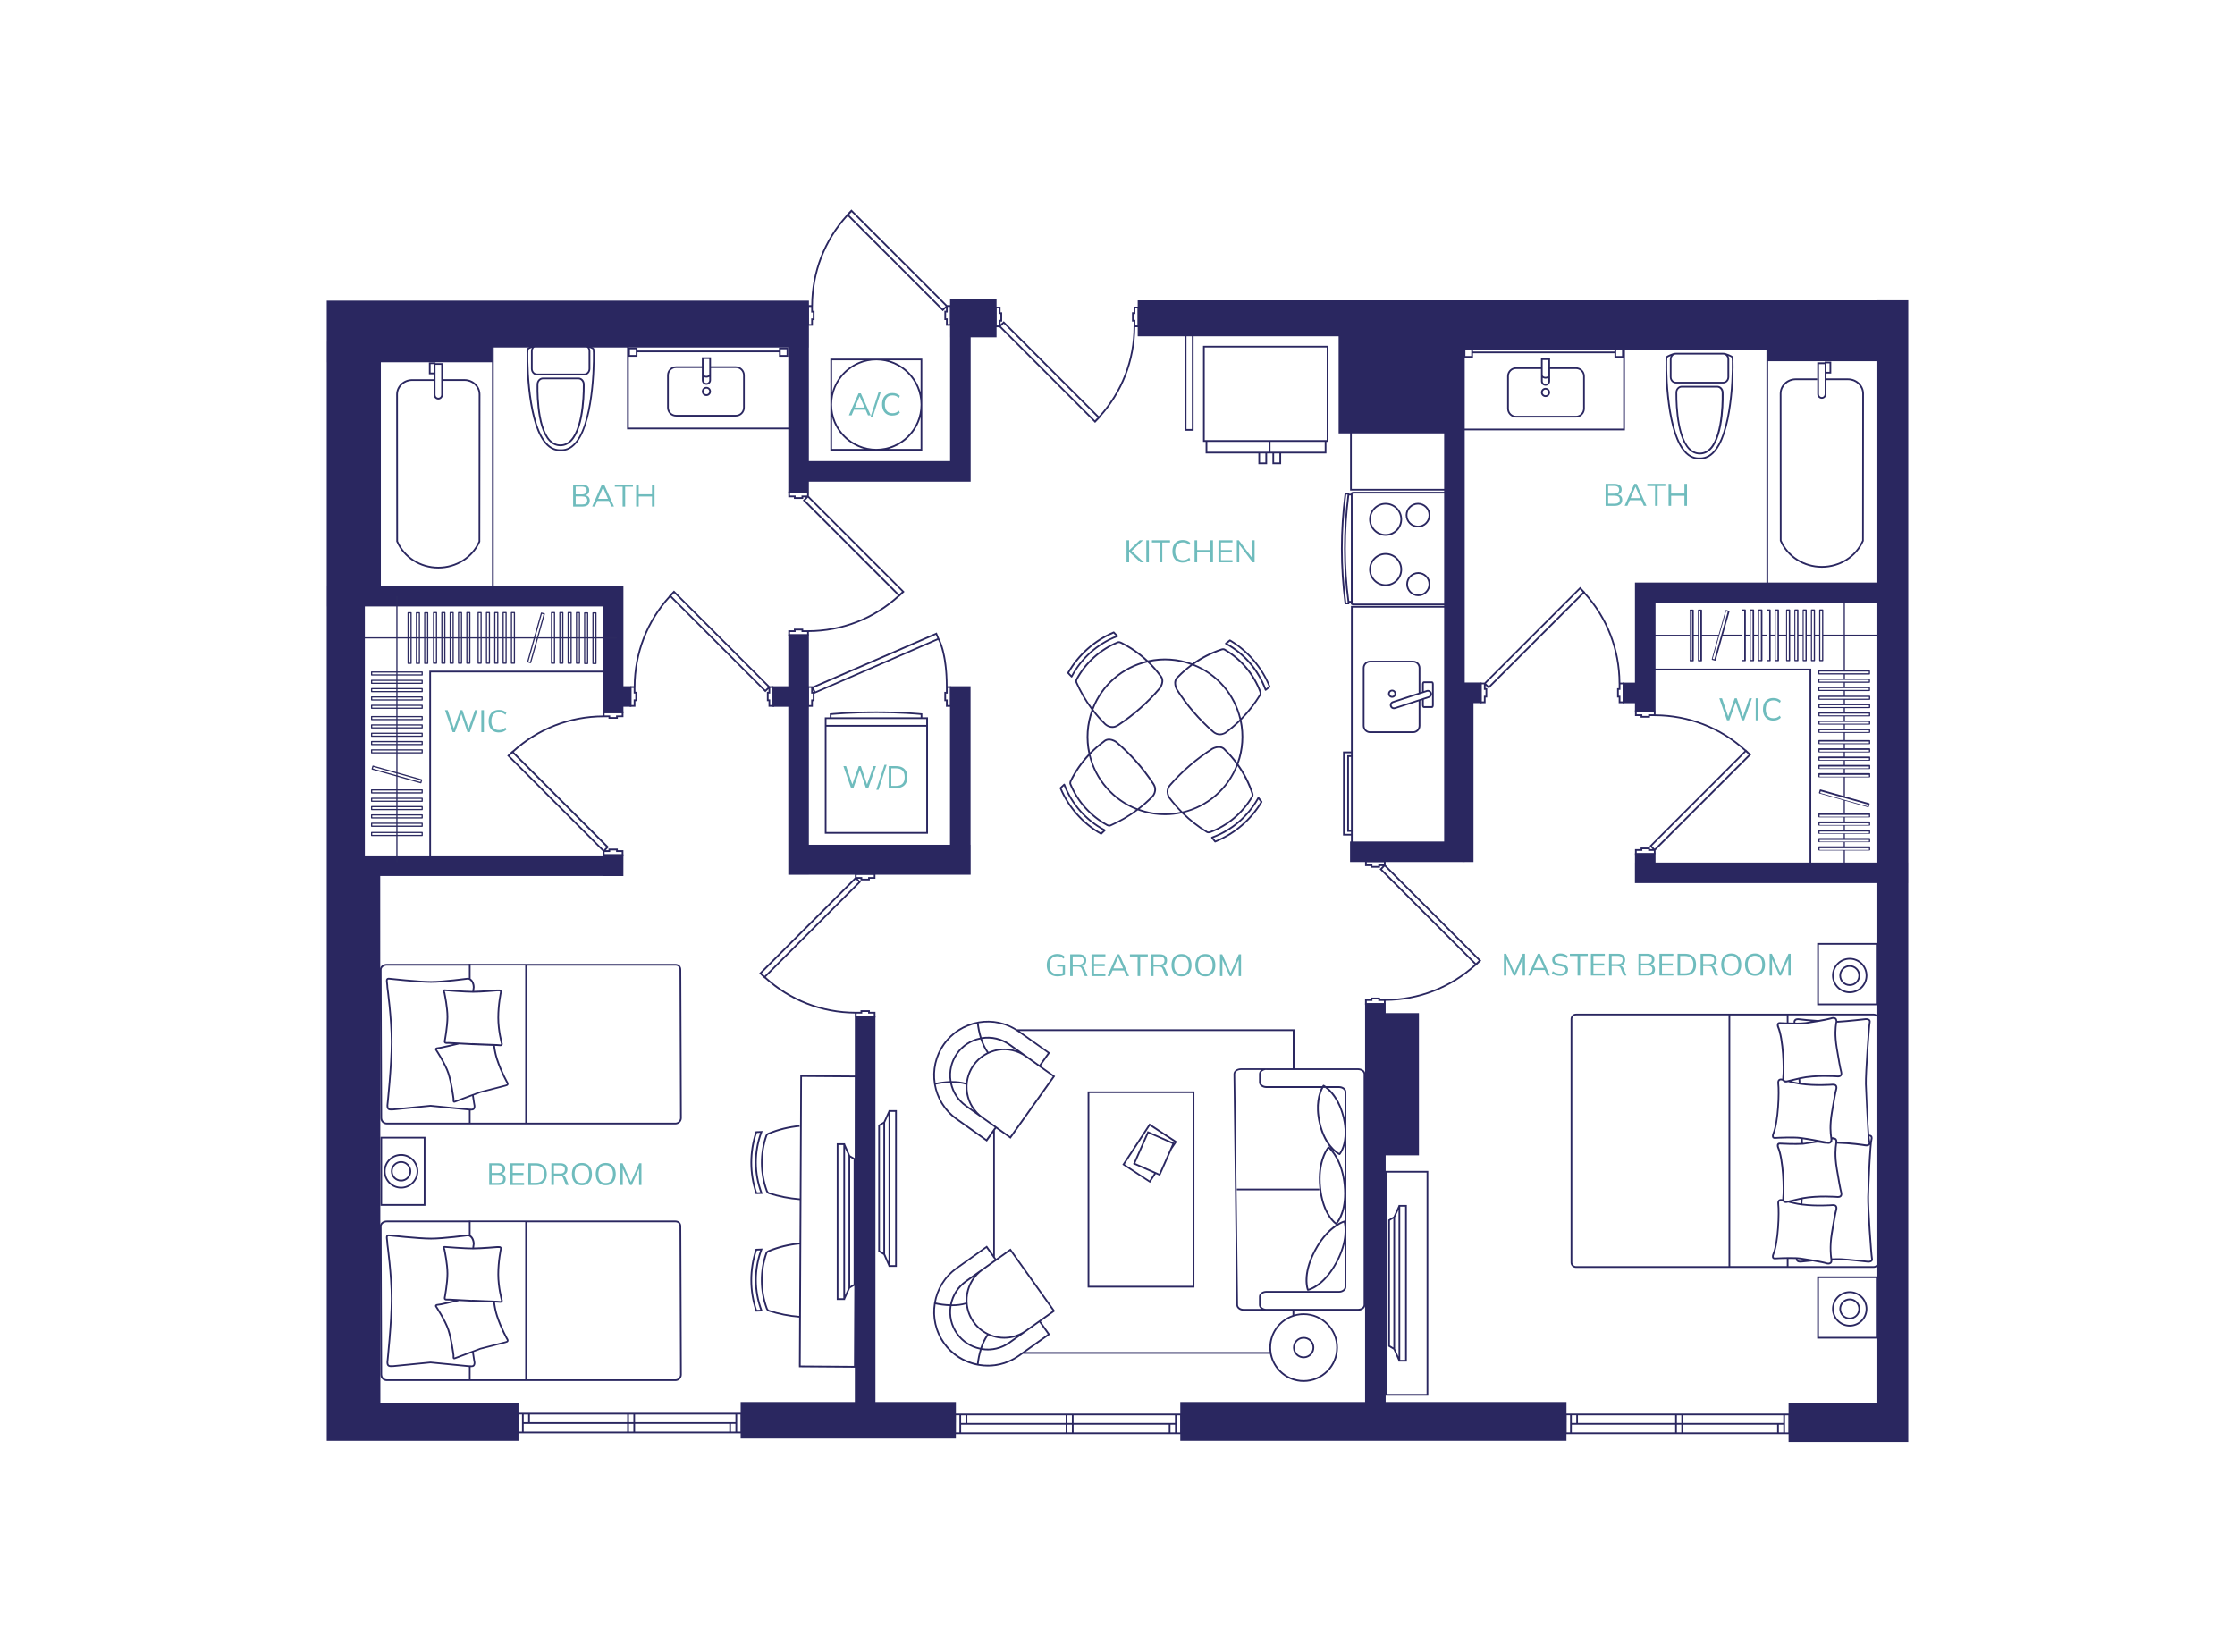 <?xml version="1.0" encoding="UTF-8"?>
<svg xmlns="http://www.w3.org/2000/svg" id="Layer_1" viewBox="0 0 651.97 481.89">
  <defs>
    <style>.cls-1{fill:#2a2760;}.cls-1,.cls-2{stroke-width:0px;}.cls-2{fill:#6fbcbd;}.cls-3{stroke-linejoin:round;}.cls-3,.cls-4{fill:none;stroke:#2c2a60;stroke-width:.35px;}.cls-4{stroke-miterlimit:10;}</style>
  </defs>
  <path class="cls-2" d="M167.19,147.77v-6.42h2.57c.68,0,1.2.15,1.57.44s.55.7.55,1.24c0,.4-.12.73-.36,1-.24.27-.57.44-1,.53v-.13c.47.05.84.22,1.11.49.27.27.41.63.41,1.09,0,.57-.19,1.01-.57,1.31-.38.3-.92.46-1.61.46h-2.68ZM167.93,144.22h1.72c.5,0,.87-.1,1.12-.29s.37-.47.37-.84-.12-.66-.37-.85-.62-.29-1.12-.29h-1.72v2.27ZM167.93,147.16h1.87c.46,0,.83-.09,1.1-.27.27-.18.41-.48.41-.9s-.13-.73-.41-.91c-.27-.18-.64-.27-1.1-.27h-1.87v2.34Z"></path>
  <path class="cls-2" d="M172.74,147.77l2.83-6.42h.66l2.88,6.42h-.78l-.8-1.83.34.19h-3.92l.36-.19-.78,1.83h-.77ZM175.89,142.22l-1.47,3.46-.22-.16h3.38l-.16.16-1.51-3.46h-.02Z"></path>
  <path class="cls-2" d="M181.62,147.77v-5.78h-2.27v-.64h5.28v.64h-2.26v5.78h-.76Z"></path>
  <path class="cls-2" d="M185.57,147.77v-6.42h.75v2.84h3.87v-2.84h.75v6.42h-.75v-2.93h-3.87v2.93h-.75Z"></path>
  <path class="cls-2" d="M468.37,147.56v-6.42h2.57c.68,0,1.2.15,1.57.44s.55.7.55,1.24c0,.4-.12.73-.36,1-.24.27-.57.44-1,.53v-.13c.47.05.84.22,1.11.49.27.27.41.63.41,1.09,0,.57-.19,1.01-.57,1.31-.38.3-.92.46-1.61.46h-2.68ZM469.11,144.01h1.72c.5,0,.87-.1,1.12-.29s.37-.47.37-.84-.12-.66-.37-.85-.62-.29-1.12-.29h-1.72v2.27ZM469.11,146.95h1.87c.46,0,.83-.09,1.1-.27.27-.18.41-.48.41-.9s-.13-.73-.41-.91c-.27-.18-.64-.27-1.1-.27h-1.87v2.34Z"></path>
  <path class="cls-2" d="M473.92,147.56l2.83-6.42h.66l2.88,6.42h-.78l-.8-1.83.34.19h-3.92l.36-.19-.78,1.83h-.77ZM477.07,142.01l-1.47,3.46-.22-.16h3.38l-.16.16-1.51-3.46h-.02Z"></path>
  <path class="cls-2" d="M482.8,147.56v-5.78h-2.27v-.64h5.28v.64h-2.26v5.78h-.76Z"></path>
  <path class="cls-2" d="M486.74,147.56v-6.42h.75v2.84h3.87v-2.84h.75v6.42h-.75v-2.93h-3.87v2.93h-.75Z"></path>
  <path class="cls-2" d="M132.04,213.59l-2.24-6.42h.79l1.96,5.78h-.32l2.06-5.78h.6l1.95,5.78h-.29l2.01-5.78h.75l-2.26,6.42h-.67l-1.89-5.56h.19l-1.97,5.56h-.66Z"></path>
  <path class="cls-2" d="M140.41,213.59v-6.42h.75v6.42h-.75Z"></path>
  <path class="cls-2" d="M145.56,213.68c-.64,0-1.19-.13-1.64-.4-.45-.27-.79-.65-1.03-1.14-.24-.49-.36-1.08-.36-1.76s.12-1.26.36-1.75c.24-.49.58-.87,1.03-1.13.45-.27,1-.4,1.64-.4.46,0,.86.07,1.22.21.36.14.67.34.94.61l-.28.6c-.29-.25-.58-.44-.86-.56s-.62-.18-1-.18c-.73,0-1.29.23-1.67.68-.38.46-.57,1.1-.57,1.92s.19,1.47.57,1.92c.38.46.94.69,1.67.69.38,0,.72-.06,1-.18s.57-.31.86-.57l.28.61c-.27.26-.58.46-.94.61-.36.14-.76.21-1.22.21Z"></path>
  <path class="cls-2" d="M503.78,210.13l-2.24-6.42h.79l1.96,5.78h-.32l2.06-5.78h.6l1.95,5.78h-.29l2.01-5.78h.75l-2.26,6.42h-.67l-1.89-5.56h.19l-1.97,5.56h-.66Z"></path>
  <path class="cls-2" d="M512.16,210.13v-6.42h.75v6.42h-.75Z"></path>
  <path class="cls-2" d="M517.31,210.21c-.64,0-1.19-.13-1.64-.4-.45-.27-.79-.65-1.03-1.14-.24-.49-.36-1.08-.36-1.76s.12-1.26.36-1.75c.24-.49.58-.87,1.03-1.13.45-.27,1-.4,1.64-.4.46,0,.86.07,1.22.21.36.14.67.34.94.61l-.28.6c-.29-.25-.58-.44-.86-.56s-.62-.18-1-.18c-.73,0-1.29.23-1.67.68-.38.46-.57,1.1-.57,1.92s.19,1.47.57,1.92c.38.46.94.69,1.67.69.38,0,.72-.06,1-.18s.57-.31.86-.57l.28.61c-.27.26-.58.46-.94.61-.36.14-.76.21-1.22.21Z"></path>
  <path class="cls-2" d="M248.27,229.92l-2.24-6.42h.79l1.96,5.78h-.32l2.06-5.78h.6l1.95,5.78h-.29l2.01-5.78h.75l-2.26,6.42h-.67l-1.89-5.56h.19l-1.97,5.56h-.66Z"></path>
  <path class="cls-2" d="M256.27,230.42h-.64l2.38-7.31h.64l-2.38,7.31Z"></path>
  <path class="cls-2" d="M259.25,229.92v-6.42h2.13c.71,0,1.31.12,1.8.37.49.25.86.61,1.12,1.08s.38,1.06.38,1.75-.13,1.27-.38,1.75-.63.84-1.12,1.09c-.49.25-1.09.37-1.8.37h-2.13ZM260,229.27h1.32c.87,0,1.52-.21,1.95-.64s.64-1.07.64-1.92-.21-1.5-.64-1.93-1.07-.64-1.95-.64h-1.32v5.13Z"></path>
  <path class="cls-2" d="M247.62,121.16l2.83-6.42h.66l2.88,6.42h-.78l-.8-1.83.34.19h-3.92l.36-.19-.78,1.83h-.77ZM250.76,115.61l-1.47,3.46-.22-.16h3.38l-.16.16-1.51-3.46h-.02Z"></path>
  <path class="cls-2" d="M254.57,121.66h-.64l2.38-7.31h.64l-2.38,7.31Z"></path>
  <path class="cls-2" d="M260.34,121.24c-.64,0-1.19-.13-1.64-.4-.45-.27-.79-.65-1.03-1.14-.24-.49-.36-1.08-.36-1.76s.12-1.26.36-1.75c.24-.49.58-.87,1.03-1.13.45-.27,1-.4,1.64-.4.46,0,.86.07,1.22.21.36.14.67.34.94.61l-.28.6c-.29-.25-.58-.44-.86-.56s-.62-.18-1-.18c-.73,0-1.29.23-1.67.68-.38.46-.57,1.1-.57,1.92s.19,1.47.57,1.92c.38.46.94.69,1.67.69.38,0,.72-.06,1-.18s.57-.31.86-.57l.28.61c-.27.26-.58.46-.94.61-.36.14-.76.21-1.22.21Z"></path>
  <path class="cls-2" d="M328.62,164.03v-6.42h.75v2.91h.02l3.08-2.91h.96l-3.54,3.31v-.38s3.79,3.49,3.79,3.49h-.99l-3.3-3.02h-.02v3.02h-.75Z"></path>
  <path class="cls-2" d="M334.39,164.03v-6.42h.75v6.42h-.75Z"></path>
  <path class="cls-2" d="M338.3,164.03v-5.78h-2.27v-.64h5.28v.64h-2.26v5.78h-.76Z"></path>
  <path class="cls-2" d="M345.04,164.12c-.64,0-1.19-.13-1.64-.4-.45-.27-.79-.65-1.03-1.14-.24-.49-.36-1.08-.36-1.76s.12-1.26.36-1.75c.24-.49.58-.87,1.03-1.13.45-.27,1-.4,1.64-.4.46,0,.86.07,1.22.21.36.14.67.34.94.61l-.28.6c-.29-.25-.58-.44-.86-.56s-.62-.18-1-.18c-.73,0-1.29.23-1.67.68-.38.46-.57,1.1-.57,1.92s.19,1.47.57,1.92c.38.46.94.69,1.67.69.38,0,.72-.06,1-.18s.57-.31.86-.57l.28.61c-.27.26-.58.46-.94.61-.36.14-.76.21-1.22.21Z"></path>
  <path class="cls-2" d="M348.47,164.03v-6.42h.75v2.84h3.87v-2.84h.75v6.42h-.75v-2.93h-3.87v2.93h-.75Z"></path>
  <path class="cls-2" d="M355.44,164.03v-6.42h4.09v.62h-3.36v2.23h3.16v.63h-3.16v2.31h3.36v.63h-4.09Z"></path>
  <path class="cls-2" d="M360.79,164.03v-6.42h.59l4.11,5.46h-.21v-5.46h.7v6.42h-.58l-4.11-5.46h.2v5.46h-.7Z"></path>
  <path class="cls-1" d="M312.61,197.65c-.07,0-.13-.03-.18-.08l-1.04-1.09c-.08-.08-.09-.2-.04-.3,3.03-5.32,7.8-9.55,13.44-11.93.09-.04.21-.02.28.06l1.04,1.09c.06.06.08.15.06.23-.02.08-.08.15-.16.18-5.68,2.17-10.37,6.33-13.2,11.71-.04.07-.11.12-.19.13-.01,0-.02,0-.03,0ZM311.88,196.27l.67.71c2.84-5.23,7.42-9.29,12.95-11.5l-.67-.69c-5.41,2.32-10,6.39-12.95,11.49Z"></path>
  <path class="cls-1" d="M354.48,245.76c-.07,0-.15-.03-.2-.09l-.94-1.18c-.05-.06-.07-.15-.04-.22.02-.08.08-.14.16-.17,5.72-2.07,10.47-6.15,13.4-11.48.04-.07.11-.12.2-.13.08,0,.16.03.22.09l.93,1.18c.06.08.07.19.02.28-3.12,5.26-7.97,9.41-13.65,11.69-.03.01-.06.02-.09.02ZM353.95,244.45l.61.76c5.45-2.23,10.11-6.22,13.14-11.27l-.6-.75c-2.94,5.18-7.59,9.16-13.16,11.26Z"></path>
  <path class="cls-1" d="M321.18,243.48s-.08-.01-.12-.03c-5.32-3.03-9.55-7.8-11.93-13.44-.04-.09-.02-.21.06-.28l1.09-1.04c.06-.06.15-.08.23-.06.08.02.15.08.18.16,2.17,5.68,6.33,10.37,11.71,13.2.07.04.12.11.13.19.01.08-.02.16-.08.22l-1.09,1.04s-.11.07-.17.07ZM309.65,229.97c2.32,5.41,6.39,10,11.49,12.95l.71-.67c-5.23-2.84-9.29-7.42-11.5-12.95l-.69.67Z"></path>
  <path class="cls-1" d="M369.2,201.52s-.04,0-.07,0c-.08-.02-.14-.08-.17-.16-2.07-5.72-6.15-10.47-11.48-13.4-.07-.04-.12-.11-.13-.2,0-.08.03-.16.09-.22l1.18-.93c.08-.06.19-.07.28-.02,5.26,3.12,9.42,7.97,11.69,13.65.04.1,0,.22-.08.29l-1.18.94s-.1.05-.16.05ZM358.06,187.7c5.18,2.94,9.16,7.59,11.26,13.16l.76-.61c-2.23-5.45-6.22-10.11-11.27-13.14l-.75.6Z"></path>
  <path class="cls-2" d="M142.71,345.7v-6.35h2.54c.67,0,1.19.14,1.56.43.37.29.55.7.55,1.22,0,.4-.12.73-.36.99-.24.26-.57.44-.99.52v-.13c.47.05.83.21,1.1.48.27.27.4.63.4,1.08,0,.56-.19,1-.56,1.3s-.91.45-1.59.45h-2.66ZM143.43,342.19h1.7c.49,0,.86-.1,1.11-.29s.37-.47.37-.83-.12-.65-.37-.84c-.25-.19-.62-.28-1.11-.28h-1.7v2.24ZM143.43,345.1h1.85c.46,0,.82-.09,1.08-.27.27-.18.4-.47.4-.89s-.13-.72-.4-.9c-.27-.18-.63-.27-1.08-.27h-1.85v2.31Z"></path>
  <path class="cls-2" d="M148.83,345.7v-6.35h4.05v.61h-3.32v2.21h3.12v.62h-3.12v2.29h3.32v.62h-4.05Z"></path>
  <path class="cls-2" d="M154.12,345.7v-6.35h2.11c.7,0,1.3.12,1.78.37.49.24.85.6,1.11,1.07.25.47.38,1.05.38,1.73s-.13,1.25-.38,1.73c-.25.47-.62.83-1.11,1.08-.49.25-1.08.37-1.78.37h-2.11ZM154.86,345.06h1.31c.86,0,1.51-.21,1.93-.63s.63-1.06.63-1.9-.21-1.49-.63-1.91-1.06-.63-1.93-.63h-1.31v5.08Z"></path>
  <path class="cls-2" d="M160.84,345.7v-6.35h2.59c.67,0,1.18.16,1.55.47.37.32.55.76.55,1.32,0,.37-.08.69-.25.95s-.4.46-.69.6-.64.21-1.04.21l.16-.12h.18c.25,0,.47.06.66.18.19.12.35.32.46.6l.9,2.13h-.82l-.86-2.1c-.1-.27-.26-.45-.46-.53-.2-.08-.46-.12-.77-.12h-1.42v2.75h-.75ZM161.59,342.37h1.74c.48,0,.84-.1,1.09-.31.25-.21.37-.51.37-.9s-.12-.69-.37-.89c-.25-.2-.61-.31-1.09-.31h-1.74v2.4Z"></path>
  <path class="cls-2" d="M166.83,342.52c0-.67.12-1.25.35-1.73.23-.48.56-.86,1-1.12.43-.26.96-.4,1.57-.4s1.11.13,1.55.4c.44.26.78.64,1.01,1.12.24.48.36,1.06.36,1.72s-.12,1.25-.36,1.74c-.24.49-.58.86-1.01,1.13-.44.27-.95.4-1.54.4s-1.13-.13-1.57-.4c-.43-.27-.77-.64-1-1.13-.23-.49-.35-1.06-.35-1.73ZM167.62,342.52c0,.82.18,1.45.54,1.91s.89.69,1.59.69,1.2-.23,1.57-.69.56-1.1.56-1.91-.19-1.46-.56-1.91-.9-.68-1.58-.68-1.23.23-1.59.68-.54,1.09-.54,1.91Z"></path>
  <path class="cls-2" d="M173.78,342.52c0-.67.12-1.25.35-1.73.23-.48.56-.86,1-1.12.44-.26.96-.4,1.57-.4s1.11.13,1.55.4c.44.26.78.64,1.01,1.12.24.48.36,1.06.36,1.72s-.12,1.25-.36,1.74-.58.86-1.01,1.13c-.43.27-.95.4-1.54.4s-1.13-.13-1.57-.4-.76-.64-1-1.13-.35-1.06-.35-1.73ZM174.56,342.52c0,.82.18,1.45.54,1.91.36.46.89.69,1.59.69s1.2-.23,1.57-.69.56-1.1.56-1.91-.19-1.46-.56-1.91-.9-.68-1.57-.68-1.23.23-1.59.68c-.36.45-.54,1.09-.54,1.91Z"></path>
  <path class="cls-2" d="M180.97,345.7v-6.35h.65l2.55,5.75h-.26l2.55-5.75h.65v6.35h-.68v-5.38h.27l-2.4,5.38h-.49l-2.41-5.38h.27v5.38h-.67Z"></path>
  <path class="cls-2" d="M438.72,284.59v-6.35h.65l2.55,5.75h-.26l2.55-5.75h.65v6.35h-.68v-5.38h.27l-2.4,5.38h-.5l-2.41-5.38h.27v5.38h-.68Z"></path>
  <path class="cls-2" d="M445.8,284.59l2.8-6.35h.65l2.84,6.35h-.77l-.79-1.81.33.19h-3.88l.36-.19-.77,1.81h-.76ZM448.91,279.1l-1.46,3.42-.21-.16h3.35l-.16.16-1.49-3.42h-.02Z"></path>
  <path class="cls-2" d="M455.12,284.67c-.51,0-.97-.07-1.37-.2-.4-.13-.75-.32-1.05-.57l.27-.59c.21.16.42.29.63.39.21.11.44.18.69.23s.52.08.83.08c.53,0,.93-.1,1.19-.3.26-.2.39-.46.39-.79,0-.28-.09-.5-.27-.65-.18-.15-.5-.27-.95-.36l-.95-.19c-.58-.12-1.02-.32-1.3-.59-.29-.27-.43-.64-.43-1.1,0-.38.1-.71.29-.99.2-.28.47-.5.82-.66.35-.16.77-.23,1.23-.23s.86.07,1.23.2c.37.14.69.33.95.59l-.26.58c-.28-.25-.58-.43-.89-.54-.31-.11-.66-.17-1.05-.17-.49,0-.88.11-1.17.32s-.43.5-.43.87c0,.29.09.52.27.69.18.17.48.29.89.37l.95.19c.61.13,1.06.31,1.35.57.29.25.43.61.43,1.06,0,.35-.09.66-.28.93-.19.27-.46.48-.8.63-.35.15-.76.23-1.24.23Z"></path>
  <path class="cls-2" d="M460.19,284.59v-5.71h-2.24v-.63h5.22v.63h-2.23v5.71h-.75Z"></path>
  <path class="cls-2" d="M464.09,284.59v-6.35h4.05v.61h-3.32v2.21h3.12v.62h-3.12v2.29h3.32v.62h-4.05Z"></path>
  <path class="cls-2" d="M469.38,284.59v-6.35h2.59c.67,0,1.18.16,1.55.47.37.32.55.76.55,1.32,0,.37-.08.69-.25.95-.16.26-.4.46-.69.6s-.64.21-1.04.21l.16-.12h.18c.25,0,.47.06.66.18.2.12.35.32.46.6l.9,2.13h-.82l-.86-2.1c-.1-.27-.25-.45-.46-.53-.2-.08-.46-.12-.76-.12h-1.42v2.75h-.75ZM470.13,281.26h1.74c.48,0,.84-.1,1.09-.31.25-.21.37-.51.37-.9s-.12-.69-.37-.89c-.25-.2-.61-.31-1.09-.31h-1.74v2.4Z"></path>
  <path class="cls-2" d="M477.96,284.59v-6.35h2.54c.67,0,1.19.14,1.56.43.37.29.55.7.55,1.22,0,.4-.12.73-.36.99-.24.26-.56.44-.98.52v-.13c.47.05.83.21,1.1.48.27.27.4.63.4,1.08,0,.56-.19,1-.56,1.3s-.9.45-1.59.45h-2.66ZM478.69,281.08h1.7c.49,0,.86-.1,1.11-.29s.37-.47.37-.83-.12-.65-.37-.84c-.25-.19-.62-.28-1.11-.28h-1.7v2.24ZM478.69,283.98h1.85c.46,0,.82-.09,1.08-.27.27-.18.4-.47.4-.89s-.13-.72-.4-.9c-.27-.18-.63-.27-1.08-.27h-1.85v2.31Z"></path>
  <path class="cls-2" d="M484.08,284.59v-6.35h4.05v.61h-3.32v2.21h3.12v.62h-3.12v2.29h3.32v.62h-4.05Z"></path>
  <path class="cls-2" d="M489.37,284.59v-6.35h2.11c.7,0,1.29.12,1.78.37s.86.6,1.11,1.07c.25.47.38,1.05.38,1.73s-.13,1.25-.38,1.73c-.25.47-.62.83-1.11,1.08s-1.08.37-1.78.37h-2.11ZM490.12,283.95h1.3c.86,0,1.51-.21,1.93-.63s.63-1.06.63-1.9-.21-1.49-.63-1.91-1.06-.63-1.93-.63h-1.3v5.08Z"></path>
  <path class="cls-2" d="M496.09,284.59v-6.35h2.59c.67,0,1.18.16,1.55.47.37.32.55.76.55,1.32,0,.37-.08.69-.25.95-.17.26-.4.46-.69.6s-.64.21-1.04.21l.16-.12h.18c.25,0,.47.06.66.18.19.12.35.32.46.6l.9,2.13h-.82l-.86-2.1c-.1-.27-.26-.45-.46-.53-.2-.08-.46-.12-.77-.12h-1.42v2.75h-.75ZM496.84,281.26h1.74c.48,0,.84-.1,1.09-.31s.37-.51.37-.9-.12-.69-.37-.89-.61-.31-1.09-.31h-1.74v2.4Z"></path>
  <path class="cls-2" d="M502.09,281.41c0-.67.12-1.25.35-1.73.23-.48.56-.86,1-1.12.44-.26.96-.4,1.57-.4s1.11.13,1.55.4c.44.26.78.64,1.01,1.12.24.48.36,1.06.36,1.72s-.12,1.25-.36,1.74-.58.86-1.01,1.13c-.44.27-.95.4-1.54.4s-1.13-.13-1.57-.4c-.43-.27-.77-.64-1-1.13s-.35-1.06-.35-1.73ZM502.87,281.41c0,.82.18,1.45.54,1.91.36.46.89.69,1.59.69s1.2-.23,1.57-.69.56-1.1.56-1.91-.19-1.46-.56-1.91c-.37-.45-.9-.68-1.58-.68s-1.23.23-1.59.68c-.36.45-.54,1.09-.54,1.91Z"></path>
  <path class="cls-2" d="M509.03,281.41c0-.67.12-1.25.35-1.73.23-.48.56-.86,1-1.12.43-.26.96-.4,1.57-.4s1.11.13,1.55.4c.44.26.78.64,1.01,1.12.24.48.36,1.06.36,1.72s-.12,1.25-.36,1.74c-.24.49-.58.86-1.01,1.13-.43.27-.95.4-1.54.4s-1.13-.13-1.57-.4-.76-.64-1-1.13c-.23-.49-.35-1.06-.35-1.73ZM509.82,281.41c0,.82.18,1.45.54,1.91.36.46.89.69,1.59.69s1.2-.23,1.57-.69.56-1.1.56-1.91-.19-1.46-.56-1.91c-.37-.45-.9-.68-1.57-.68s-1.23.23-1.59.68c-.36.45-.54,1.09-.54,1.91Z"></path>
  <path class="cls-2" d="M516.22,284.59v-6.35h.65l2.55,5.75h-.26l2.55-5.75h.65v6.35h-.68v-5.38h.27l-2.4,5.38h-.49l-2.41-5.38h.27v5.38h-.67Z"></path>
  <path class="cls-2" d="M308.51,284.82c-.7,0-1.28-.13-1.75-.39-.47-.26-.82-.63-1.05-1.12s-.35-1.07-.35-1.75.12-1.25.37-1.74c.25-.49.6-.86,1.06-1.12.46-.26,1.02-.4,1.67-.4.46,0,.86.07,1.2.2.34.13.64.33.91.6l-.28.58c-.2-.17-.39-.31-.57-.41-.18-.1-.37-.18-.57-.23s-.43-.08-.69-.08c-.75,0-1.32.23-1.72.68-.4.45-.6,1.09-.6,1.92s.19,1.47.58,1.92c.39.44.99.67,1.8.67.3,0,.59-.03.86-.08.27-.06.54-.14.8-.25l-.16.41v-2.23h-1.62v-.58h2.26v2.94c-.26.14-.58.25-.98.33-.39.08-.78.13-1.17.13Z"></path>
  <path class="cls-2" d="M312.18,284.74v-6.34h2.59c.67,0,1.18.16,1.55.47.37.31.55.75.55,1.32,0,.37-.08.69-.25.95s-.4.46-.69.6-.64.21-1.04.21l.16-.12h.18c.25,0,.47.06.66.18.19.12.35.32.46.6l.9,2.13h-.82l-.86-2.1c-.1-.27-.26-.45-.46-.53-.2-.08-.46-.12-.77-.12h-1.42v2.75h-.75ZM312.92,281.41h1.74c.48,0,.84-.1,1.09-.31.25-.21.37-.5.37-.9s-.12-.69-.37-.89c-.25-.2-.61-.31-1.09-.31h-1.74v2.4Z"></path>
  <path class="cls-2" d="M318.41,284.74v-6.34h4.05v.61h-3.32v2.21h3.12v.62h-3.12v2.29h3.32v.62h-4.05Z"></path>
  <path class="cls-2" d="M323.07,284.74l2.8-6.34h.65l2.84,6.34h-.77l-.79-1.81.33.19h-3.88l.36-.19-.77,1.81h-.76ZM326.18,279.25l-1.46,3.42-.22-.16h3.35l-.16.16-1.49-3.42h-.02Z"></path>
  <path class="cls-2" d="M331.85,284.74v-5.71h-2.24v-.63h5.22v.63h-2.23v5.71h-.75Z"></path>
  <path class="cls-2" d="M335.75,284.74v-6.34h2.59c.67,0,1.18.16,1.55.47.37.31.55.75.55,1.32,0,.37-.08.69-.25.95s-.4.46-.69.6-.64.21-1.04.21l.16-.12h.18c.25,0,.47.06.66.18.19.12.35.32.46.6l.9,2.13h-.82l-.86-2.1c-.1-.27-.26-.45-.46-.53-.2-.08-.46-.12-.77-.12h-1.42v2.75h-.75ZM336.49,281.41h1.74c.48,0,.84-.1,1.09-.31.25-.21.37-.5.37-.9s-.12-.69-.37-.89c-.25-.2-.61-.31-1.09-.31h-1.74v2.4Z"></path>
  <path class="cls-2" d="M341.74,281.57c0-.67.12-1.25.35-1.73.23-.48.56-.86,1-1.12.43-.26.96-.4,1.57-.4s1.11.13,1.55.4c.44.26.78.64,1.01,1.12.24.48.36,1.06.36,1.72s-.12,1.25-.36,1.74c-.24.49-.58.86-1.01,1.13-.44.27-.95.4-1.54.4s-1.13-.13-1.57-.4c-.43-.27-.77-.64-1-1.13-.23-.49-.35-1.06-.35-1.73ZM342.53,281.57c0,.82.18,1.45.54,1.91s.89.69,1.59.69,1.2-.23,1.57-.69.56-1.1.56-1.91-.19-1.46-.56-1.91c-.37-.45-.9-.68-1.58-.68s-1.23.23-1.59.68c-.36.45-.54,1.09-.54,1.91Z"></path>
  <path class="cls-2" d="M348.69,281.57c0-.67.12-1.25.35-1.73.23-.48.56-.86,1-1.12.44-.26.96-.4,1.57-.4s1.11.13,1.55.4c.44.26.78.64,1.01,1.12.24.48.36,1.06.36,1.72s-.12,1.25-.36,1.74c-.24.49-.58.86-1.01,1.13-.43.27-.95.4-1.54.4s-1.13-.13-1.57-.4-.76-.64-1-1.13c-.23-.49-.35-1.06-.35-1.73ZM349.47,281.57c0,.82.18,1.45.54,1.91.36.46.89.69,1.59.69s1.2-.23,1.57-.69.56-1.1.56-1.91-.19-1.46-.56-1.91c-.37-.45-.9-.68-1.57-.68s-1.23.23-1.59.68c-.36.45-.54,1.09-.54,1.91Z"></path>
  <path class="cls-2" d="M355.88,284.74v-6.34h.65l2.55,5.75h-.26l2.55-5.75h.65v6.34h-.68v-5.38h.27l-2.4,5.38h-.49l-2.41-5.38h.27v5.38h-.67Z"></path>
  <polygon class="cls-1" points="344.3 420.33 456.95 420.33 456.95 415 456.96 415 456.96 409 404.21 409 404.21 337.04 413.92 337.04 413.92 295.55 404.21 295.55 404.21 292.64 398.21 292.64 398.21 409 344.3 409 344.3 411.06 344.3 411.06 344.3 420.33"></polygon>
  <polygon class="cls-1" points="216.06 419.66 278.83 419.66 278.83 415 278.84 415 278.84 409 255.37 409 255.37 296.36 249.37 296.36 249.37 409 216.06 409 216.06 410.39 216.06 410.39 216.06 419.66"></polygon>
  <polygon class="cls-1" points="556.66 105.37 556.66 105.37 556.66 99.38 556.66 99.38 556.66 96.9 556.66 96.9 556.66 87.62 556.66 87.62 556.66 87.61 547.38 87.61 547.38 87.62 331.88 87.62 331.88 96.9 331.88 96.9 331.88 98.11 390.49 98.11 390.49 126.43 421.27 126.43 421.27 245.48 393.82 245.48 393.82 251.47 424.27 251.47 427.27 251.48 427.27 251.47 429.83 251.47 429.83 245.48 429.83 245.48 429.83 205.11 432.21 205.11 432.2 199.11 427.27 199.11 427.27 126.43 427.27 126.43 427.27 101.99 515.42 101.99 515.42 105.37 547.38 105.37 547.38 169.94 476.94 169.94 476.94 169.95 476.93 169.95 476.93 199.13 473.35 199.13 473.35 205.13 476.93 205.13 476.93 207.72 482.93 207.72 482.93 175.94 547.38 175.94 547.38 251.63 482.93 251.63 482.93 248.89 476.93 248.89 476.93 251.63 476.92 251.63 476.92 257.63 547.38 257.63 547.38 409.34 521.74 409.34 521.74 415.34 521.74 415.34 521.74 420.67 547.38 420.67 547.38 420.67 556.66 420.67 556.66 257.63 556.67 257.63 556.67 251.63 556.66 251.63 556.66 105.37"></polygon>
  <polygon class="cls-1" points="181.86 170.92 175.86 170.92 175.86 170.92 111.1 170.92 111.1 105.68 143.66 105.68 143.66 101.38 229.95 101.38 229.95 143.89 235.95 143.89 235.95 140.51 277.15 140.51 277.15 140.51 283.15 140.51 283.15 98.41 290.7 98.41 290.7 96.56 290.7 92.41 290.7 87.29 283.15 87.29 283.15 87.27 277.15 87.27 277.15 87.29 277.14 87.29 277.14 92.41 277.14 96.56 277.14 98.41 277.15 98.41 277.15 134.51 235.95 134.51 235.95 101.38 235.97 101.38 235.97 97 235.97 97 235.97 87.72 104.59 87.72 95.35 87.72 95.31 87.72 95.31 99.68 95.3 99.68 95.3 105.68 95.31 105.68 95.31 170.92 95.3 170.92 95.3 176.92 95.31 176.92 95.31 420.34 104.15 420.34 104.15 420.34 110.96 420.33 110.96 420.33 151.25 420.33 151.25 411.06 151.25 411.06 151.25 409.34 110.96 409.34 110.91 255.56 175.85 255.56 175.85 255.57 181.85 255.57 181.85 255.56 181.85 255.56 181.86 249.56 181.85 249.56 181.85 249.22 175.85 249.22 175.85 249.56 106.43 249.56 106.43 176.92 175.86 176.92 175.86 208.05 181.86 208.05 181.86 206.18 184.18 206.18 184.18 200.18 181.86 200.18 181.86 170.92"></polygon>
  <polygon class="cls-1" points="283.15 255.19 283.15 246.44 283.12 246.44 283.12 200.19 277.12 200.19 277.12 246.44 235.95 246.44 235.95 185.04 229.95 185.04 229.95 200.19 225.35 200.19 225.35 206.19 229.95 206.19 229.95 255.2 235.95 255.2 235.95 255.19 283.15 255.19"></polygon>
  <path class="cls-1" d="M277.62,95.02v-.25s0-5.4,0-5.5h-.25v-.25h-1.09l-27.73-27.73-.18-.18-1.48,1.54.04.04c-6.58,7.23-10.21,16.5-10.28,26.33h-.94v.25h-.25c0,.1,0,5.5,0,5.5v.25h1.67v-1.64h.47v-2.72h-.47v-1.35h.01c0-9.81,3.59-19.06,10.15-26.27l27.73,27.73.93-.9v.78h-.47v2.72h.47v1.64h1.67ZM237.1,92.89h-.47v1.64h-.67v-4.39c0-.26,0-.46,0-.61h.67v1.64h.47v1.72ZM277.12,90.13v4.39h-.67v-1.64h-.47v-1.72h.47v-1.64h.67c0,.15,0,.35,0,.61ZM275.03,90.08l-27.39-27.39c.26-.28.52-.55.78-.82l27.43,27.43-.82.79Z"></path>
  <path class="cls-1" d="M291.53,95.45l27.73,27.73.18.18,1.48-1.54-.04-.04c6.58-7.23,10.21-16.5,10.28-26.33h.94v-.25h.25c0-.1,0-5.5,0-5.5v-.25h-1.67v1.64h-.47v2.72h.47v1.35h-.01c0,9.81-3.59,19.06-10.14,26.27l-27.73-27.73-.93.9v-.78h.47v-2.72h-.47v-1.64h-1.67v.25s0,5.4,0,5.5h.25v.25h1.09ZM330.72,91.59h.47v-1.64h.67v4.39c0,.26,0,.46,0,.61h-.67v-1.64h-.47v-1.72ZM292.79,94.4l27.4,27.4c-.26.28-.52.55-.78.82l-27.43-27.43.82-.79ZM290.69,94.34v-4.39h.67v1.64h.47v1.72h-.47v1.64h-.67c0-.15,0-.35,0-.61Z"></path>
  <path class="cls-1" d="M433.37,203.48h.47v-2.72h-.47v-.78l.93.9,27.73-27.73c6.56,7.21,10.15,16.46,10.15,26.27h.01v1.35h-.47v2.72h.47v1.64h1.67v-.25s0-5.4,0-5.5h-.25v-.25h-.94c-.07-9.83-3.7-19.1-10.29-26.33l.04-.04-1.48-1.54-27.91,27.91h-1.09v.25h-.25c0,.1,0,3.64,0,5.5v.25h1.67v-1.64ZM472.69,199.62h.67c0,.15,0,.35,0,.61v4.39h-.67v-1.64h-.47v-1.72h.47v-1.64ZM460.91,171.95c.27.27.53.55.78.82l-27.4,27.4-.82-.79,27.43-27.43ZM433.34,202.98h-.47v1.64h-.67v-4.39c0-.26,0-.46,0-.61h.67v1.64h.47v1.72Z"></path>
  <path class="cls-1" d="M478.58,247.25v.47h-1.64v1.67h.25s5.4,0,5.5,0v-.25h.25v-1.08l27.73-27.73.18-.18-1.54-1.48-.04.04c-7.23-6.58-16.5-10.22-26.33-10.29v-.94h-.25v-.25h-5.75v1.67h1.64v.47h2.72v-.47h1.35c9.81.01,19.06,3.6,26.27,10.16l-27.73,27.73.9.93h-.78v-.47h-2.72ZM482.44,208.39h-1.64v.47h-1.72v-.47h-1.64v-.67h4.39c.26,0,.46,0,.61,0v.67ZM509.28,219.39c.28.26.55.52.82.78l-27.43,27.43-.79-.82,27.39-27.39ZM482.44,248.22v.67c-.15,0-.35,0-.61,0h-4.39v-.67h1.64v-.47h1.72v.47h1.64Z"></path>
  <path class="cls-1" d="M404.2,252.34v-1.09h-.25v-.25h-5.75v1.67h1.64v.47h2.72v-.47h.78l-.9.93,27.73,27.73c-7.2,6.56-16.46,10.15-26.27,10.15h0s-1.35.01-1.35.01v-.47h-2.72v.47h-1.64v1.67h5.75v-.25h.25v-.94c9.83-.07,19.1-3.7,26.33-10.28l.04.04,1.54-1.48-27.91-27.91ZM403.7,292.67c-.15,0-.35,0-.61,0h-4.39v-.67h1.64v-.47h1.72v.47h1.64v.67ZM402.06,252.17v.47h-1.72v-.47h-1.64v-.67h4.39c.26,0,.46,0,.61,0v.67h-1.64ZM403.14,253.6l.79-.82,27.43,27.43c-.27.27-.55.53-.82.78l-27.39-27.4Z"></path>
  <path class="cls-1" d="M249.63,296.6v.25c.1,0,5.5,0,5.5,0h.25v-1.67h-1.64v-.47h-2.72v.47h-1.35c-9.81-.01-19.06-3.6-26.27-10.16l27.73-27.73-.9-.93h.78v.47h2.72v-.47h1.64v-1.67h-.25s-5.4,0-5.5,0v.25h-.25v1.09l-27.91,27.91,1.54,1.48.04-.04c7.23,6.59,16.5,10.21,26.33,10.29v.94h.25ZM223.04,284.68c-.28-.26-.55-.52-.82-.78l27.43-27.43.79.82-27.4,27.4ZM249.88,255.19c.15,0,.35,0,.61,0h4.39v.67h-1.64v.47h-1.72v-.47h-1.64v-.67ZM249.88,295.68h1.64v-.47h1.72v.47h1.64v.67h-4.39c-.26,0-.46,0-.61,0v-.67Z"></path>
  <path class="cls-1" d="M176.11,207.79h-.25v.94c-9.83.07-19.1,3.7-26.33,10.28l-.04-.04-1.54,1.48,27.91,27.91v1.09h.25v.25c.1,0,5.5,0,5.5,0h.25v-1.67h-1.64v-.47h-2.72v.47h-.78l.9-.93-27.73-27.73c7.21-6.56,16.46-10.15,26.27-10.15h0s1.35-.01,1.35-.01v.47h2.72v-.47h1.64v-1.67h-5.75v.25ZM178,248.54v-.47h1.72v.47h1.64v.67h-4.39c-.26,0-.46,0-.61,0v-.67h1.64ZM176.91,247.11l-.79.82-27.43-27.43c.27-.27.55-.53.82-.78l27.39,27.4ZM176.36,208.04c.15,0,.35,0,.61,0h4.39v.67h-1.64v.47h-1.72v-.47h-1.64v-.67Z"></path>
  <path class="cls-1" d="M235.7,185.55v-.25h.25v-.94c9.83-.07,19.1-3.7,26.33-10.28l.04.04,1.54-1.48-27.91-27.91v-1.09h-.25v-.25c-.1,0-5.5,0-5.5,0h-.25v1.67h1.64v.47h2.72v-.47h.78l-.9.93,27.73,27.73c-7.21,6.56-16.46,10.15-26.27,10.15h0s-1.35.01-1.35.01v-.47h-2.72v.47h-1.64v1.67h.25s5.4,0,5.5,0ZM233.81,144.56v.47h-1.72v-.47h-1.64v-.67h4.39c.26,0,.46,0,.61,0v.67h-1.64ZM234.9,145.98l.79-.82,27.43,27.43c-.27.27-.55.53-.82.78l-27.39-27.39ZM230.45,184.38h1.64v-.47h1.72v.47h1.64v.67c-.15,0-.35,0-.61,0h-4.39v-.67Z"></path>
  <path class="cls-1" d="M224.18,201.04v.78h-.47v2.72h.47v1.64h1.67v-.25s0-5.4,0-5.5h-.25v-.25h-1.09l-27.73-27.73-.18-.18-1.48,1.54.04.04c-6.58,7.23-10.21,16.5-10.28,26.33h-.94v.25h-.25c0,.1,0,5.5,0,5.5v.25h1.67v-1.64h.47v-2.72h-.47v-1.35h.01c0-9.81,3.59-19.06,10.15-26.27l27.73,27.73.93-.9ZM185.32,204.04h-.47v1.64h-.67v-4.39c0-.26,0-.46,0-.61h.67v1.64h.47v1.72ZM225.35,201.29v4.39h-.67v-1.64h-.47v-1.72h.47v-1.64h.67c0,.15,0,.35,0,.61ZM196.64,173.01l27.43,27.43-.82.79-27.4-27.39c.26-.28.52-.55.78-.82Z"></path>
  <path class="cls-1" d="M182.92,125.25h48.66v-25.13h-48.66v25.13ZM231.08,100.62v24.13h-47.66v-20.68h2.54v-1.31h41.28v1.31h2.71v-2.68h-2.71v.87h-41.28v-.87h-2.54v-.76h47.66ZM183.75,103.57v-1.68h1.71v1.68h-1.71ZM227.74,103.57v-1.68h1.71v1.68h-1.71Z"></path>
  <path class="cls-1" d="M214.67,106.86h-7.27v-2.61h-2.66v2.61h-7.54c-1.43,0-2.6,1.16-2.6,2.6v9.46c0,1.43,1.17,2.6,2.6,2.6h17.46c1.43,0,2.6-1.17,2.6-2.6v-9.46c0-1.43-1.16-2.6-2.6-2.6ZM205.24,109.93c.23.14.51.24.83.24s.6-.1.83-.24v.98c0,.46-.37.83-.83.83s-.83-.37-.83-.83v-.98ZM206.9,109.14c0,.29-.38.53-.83.53s-.83-.24-.83-.53v-4.4h1.66v4.4ZM216.76,118.92c0,1.16-.94,2.1-2.1,2.1h-17.46c-1.16,0-2.1-.94-2.1-2.1v-9.46c0-1.16.94-2.1,2.1-2.1h7.54v3.55c0,.73.6,1.33,1.33,1.33s1.33-.6,1.33-1.33v-3.55h7.27c1.16,0,2.1.94,2.1,2.1v9.46Z"></path>
  <path class="cls-1" d="M206.07,112.86c-.73,0-1.33.6-1.33,1.33s.6,1.33,1.33,1.33,1.33-.6,1.33-1.33-.6-1.33-1.33-1.33ZM206.07,115.01c-.46,0-.83-.37-.83-.83s.37-.83.83-.83.83.37.83.83-.37.83-.83.83Z"></path>
  <path class="cls-1" d="M170.79,100.51l-.02.06c-.1-.02-.21-.04-.32-.04h-13.82c-.11,0-.22.01-.32.04l-.02-.06c-.52.16-2.25.73-2.56,1.18-.27.41-.47,17.57,3.84,25.61,1.52,2.84,3.44,4.27,5.71,4.27h.51c2.27,0,4.19-1.44,5.71-4.27,4.31-8.04,4.11-25.2,3.84-25.61-.3-.46-2.03-1.02-2.56-1.19ZM170.45,101.03c.69,0,1.25.62,1.25,1.39v5.16c0,.77-.56,1.39-1.25,1.39h-13.82c-.69,0-1.25-.62-1.25-1.39v-5.16c0-.77.56-1.39,1.25-1.39h13.82ZM168.02,128.71c-1.21,1.57-2.63,2.37-4.22,2.37h-.51c-1.59,0-3.01-.8-4.22-2.37-5.27-6.83-5.07-26.11-4.91-26.74.08-.11.48-.31.99-.52-.16.28-.26.61-.26.97v5.16c0,1.04.78,1.89,1.75,1.89h13.82c.96,0,1.75-.85,1.75-1.89v-5.16c0-.36-.1-.69-.26-.97.51.2.91.39.97.48.18.68.38,19.96-4.89,26.79Z"></path>
  <path class="cls-1" d="M168.74,110.15h-10.38c-.96,0-1.77.84-1.81,1.88-.02.51-.42,12.46,3.64,16.67.93.96,2.03,1.45,3.27,1.45s2.35-.49,3.29-1.45c4.1-4.22,3.8-16.16,3.79-16.67-.03-1.04-.83-1.88-1.79-1.88ZM166.39,128.35c-.84.86-1.82,1.3-2.93,1.3s-2.08-.44-2.91-1.3c-3.91-4.06-3.5-16.18-3.5-16.3.03-.77.62-1.4,1.31-1.4h10.38c.69,0,1.27.63,1.29,1.39,0,.12.3,12.24-3.65,16.3Z"></path>
  <rect class="cls-1" x="143.52" y="101.13" width=".5" height="69.97"></rect>
  <path class="cls-1" d="M115.63,158.03c2.06,4.75,6.86,7.81,12.23,7.81s10.17-3.07,12.23-7.81l.05-42.97c0-2.45-2.07-4.44-4.62-4.45h-6.26v.5h6.24c2.28,0,4.14,1.77,4.14,3.95l-.03,42.82c-1.99,4.54-6.6,7.46-11.75,7.46s-9.76-2.93-11.75-7.46l-.03-42.82c0-2.18,1.86-3.95,4.16-3.95h6.29v4.11c0,.73.6,1.33,1.33,1.33s1.33-.6,1.33-1.33v-9.29h-2.16v-.21h-1.92v3.47h1.42v1.43h-6.32c-2.56,0-4.64,2-4.64,4.45l.03,42.87.02.1ZM125.61,108.68v-2.47h.92v2.47h-.92ZM127.04,106.42h1.66v8.79c0,.46-.37.83-.83.83s-.83-.37-.83-.83v-8.79Z"></path>
  <path class="cls-1" d="M474,100.41h-50.84v25.13h50.84v-25.13ZM423.66,125.04v-24.13h49.84v.77h-2.54v.87h-41.28v-.87h-2.71v2.68h2.71v-1.31h41.28v1.31h2.54v20.68h-49.84ZM473.17,102.18v1.68h-1.71v-1.68h1.71ZM429.18,102.18v1.68h-1.71v-1.68h1.71Z"></path>
  <path class="cls-1" d="M459.71,107.15h-7.54v-2.61h-2.65v2.61h-7.27c-1.43,0-2.6,1.16-2.6,2.6v9.46c0,1.43,1.16,2.6,2.6,2.6h17.46c1.43,0,2.6-1.17,2.6-2.6v-9.46c0-1.43-1.16-2.6-2.6-2.6ZM450.02,110.22c.23.14.51.24.83.24s.6-.1.83-.24v.98c0,.46-.37.83-.83.83s-.83-.37-.83-.83v-.98ZM451.67,109.43c0,.29-.38.53-.83.53s-.83-.24-.83-.53v-4.4h1.65v4.4ZM461.81,119.21c0,1.16-.94,2.1-2.1,2.1h-17.46c-1.16,0-2.1-.94-2.1-2.1v-9.46c0-1.16.94-2.1,2.1-2.1h7.27v3.55c0,.73.6,1.33,1.33,1.33s1.33-.6,1.33-1.33v-3.55h7.54c1.16,0,2.1.94,2.1,2.1v9.46Z"></path>
  <path class="cls-1" d="M450.84,113.15c-.73,0-1.33.6-1.33,1.33s.6,1.33,1.33,1.33,1.33-.6,1.33-1.33-.6-1.33-1.33-1.33ZM450.84,115.31c-.46,0-.83-.37-.83-.83s.37-.83.83-.83.83.37.83.83-.37.83-.83.83Z"></path>
  <path class="cls-1" d="M503.01,102.91l-.02.06c-.1-.02-.21-.04-.32-.04h-13.82c-.11,0-.22.01-.32.04l-.02-.06c-.52.16-2.25.73-2.55,1.18-.27.41-.47,17.58,3.84,25.62,1.52,2.83,3.44,4.27,5.71,4.27h.51c2.27,0,4.19-1.44,5.71-4.27,4.31-8.04,4.12-25.21,3.84-25.62-.3-.46-2.03-1.02-2.56-1.19ZM502.67,103.43c.69,0,1.25.62,1.25,1.39v5.16c0,.77-.56,1.39-1.25,1.39h-13.82c-.69,0-1.25-.62-1.25-1.39v-5.16c0-.77.56-1.39,1.25-1.39h13.82ZM500.24,131.11c-1.21,1.57-2.63,2.37-4.22,2.37h-.51c-1.59,0-3.01-.8-4.22-2.37-5.27-6.83-5.07-26.12-4.91-26.75.08-.11.48-.31.99-.52-.16.28-.26.61-.26.97v5.16c0,1.04.78,1.89,1.75,1.89h13.82c.96,0,1.75-.85,1.75-1.89v-5.16c0-.36-.1-.69-.26-.97.51.2.91.39.97.48.18.68.38,19.96-4.89,26.79Z"></path>
  <path class="cls-1" d="M500.95,112.55h-10.38c-.96,0-1.76.84-1.79,1.88-.01.51-.31,12.45,3.79,16.67.94.96,2.04,1.45,3.29,1.45s2.34-.49,3.27-1.45c4.06-4.21,3.66-16.16,3.64-16.67-.04-1.04-.85-1.88-1.81-1.88ZM498.75,130.75c-.83.86-1.81,1.3-2.91,1.3s-2.09-.44-2.93-1.3c-3.95-4.06-3.65-16.18-3.65-16.3.02-.77.6-1.39,1.29-1.39h10.38c.69,0,1.28.63,1.31,1.4,0,.12.42,12.24-3.5,16.3Z"></path>
  <rect class="cls-1" x="515.29" y="100.93" width=".5" height="69.97"></rect>
  <path class="cls-1" d="M534.19,108.97v-3.47h-1.92v.21h-2.16v9.29c0,.73.6,1.33,1.33,1.33s1.33-.6,1.33-1.33v-4.11h6.32c2.28,0,4.14,1.77,4.14,3.95l-.03,42.82c-1.99,4.54-6.6,7.46-11.75,7.46s-9.76-2.93-11.75-7.46l-.03-42.82c0-2.18,1.86-3.95,4.14-3.95h6.24v-.5h-6.26c-2.55.01-4.62,2-4.62,4.45l.03,42.87.02.1c2.06,4.75,6.86,7.81,12.23,7.81s10.17-3.07,12.23-7.81l.05-42.97c0-2.45-2.08-4.45-4.66-4.45h-6.29v-1.43h1.42ZM533.69,108.47h-.92v-2.47h.92v2.47ZM532.27,115.01c0,.46-.37.83-.83.83s-.83-.37-.83-.83v-8.79h1.66v8.79Z"></path>
  <path class="cls-1" d="M270.69,209.26h-1.63v-1.14l-.22-.02c-.05,0-5.32-.56-13.2-.56s-13.31.56-13.36.56l-.22.02v1.15h-1.46v33.96h30.1v-33.96ZM242.55,208.56c1.1-.1,6.14-.54,13.09-.54s11.84.43,12.92.54v.69h-26.01v-.69ZM270.19,209.76v1.72h-29.1v-1.72h29.1ZM241.09,242.72v-30.74h29.1v30.74h-29.1Z"></path>
  <path class="cls-1" d="M242.22,131.45h26.82v-26.83h-26.82v26.83ZM242.72,130.95v-9.33c1.25,4.52,4.81,8.08,9.33,9.33h-9.33ZM242.72,118.03c0-7.12,5.79-12.91,12.91-12.91s12.91,5.79,12.91,12.91-5.79,12.91-12.91,12.91-12.91-5.79-12.91-12.91ZM268.55,130.95h-9.33c4.52-1.25,8.08-4.81,9.33-9.33v9.33ZM268.55,105.12v9.33c-1.25-4.52-4.81-8.08-9.33-9.33h9.33ZM252.06,105.12c-4.52,1.25-8.08,4.81-9.33,9.33v-9.33h9.33Z"></path>
  <path class="cls-1" d="M334.87,192.66c-2.31-2.19-4.96-4.03-7.82-5.43-.02-.01-.59-.29-1.09-.08-5.14,2.12-9.43,5.97-12.08,10.85-.01.03-.34.63-.1,1.17,1.24,2.82,2.78,5.46,4.62,7.89-.74,2.02-1.21,4.14-1.36,6.35-.15,2.22.02,4.41.49,6.52-2.19,2.31-4.03,4.95-5.43,7.82-.01.02-.29.59-.08,1.09,2.12,5.14,5.97,9.43,10.85,12.08.02,0,.35.19.74.19.14,0,.29-.02.43-.09,2.82-1.24,5.46-2.78,7.89-4.62,2.02.74,4.14,1.21,6.35,1.36.53.04,1.06.05,1.59.05,1.65,0,3.28-.2,4.87-.55,2.16,2.15,4.57,4.05,7.2,5.66.19.12.41.16.6.16.3,0,.55-.09.57-.1,5.2-1.96,9.6-5.69,12.4-10.49.28-.47.08-1.07.07-1.09-1-3.03-2.47-5.9-4.32-8.49,1.52-4.11,1.82-8.58.89-12.86,2.15-2.16,4.04-4.57,5.65-7.2.31-.5.07-1.14.06-1.17-1.96-5.2-5.69-9.6-10.49-12.4-.47-.28-1.07-.08-1.09-.07-3.03,1-5.9,2.46-8.49,4.32-2.03-.75-4.18-1.22-6.4-1.37-2.22-.15-4.41.02-6.52.49ZM334.74,193.23c1.28,1.23,2.46,2.57,3.51,4.01l.02.03c1.32,1.39-.11,3.31-.17,3.38-3.48,4.1-7.52,7.68-12.01,10.65-1.96,1.36-3.49-.19-3.56-.26-1.29-1.28-2.48-2.63-3.57-4.06,1.29-3.38,3.39-6.41,6.19-8.85,2.84-2.48,6.15-4.09,9.59-4.89ZM314.24,198.97c-.11-.26.02-.61.08-.72,2.6-4.78,6.8-8.56,11.83-10.63.07-.03.15-.04.22-.04.19,0,.38.07.45.11,2.72,1.33,5.24,3.07,7.46,5.13-3.46.86-6.7,2.52-9.47,4.94-2.78,2.43-4.88,5.43-6.21,8.76-1.73-2.33-3.2-4.85-4.37-7.54ZM323.84,240.57c-.25.11-.61-.02-.72-.08-4.78-2.6-8.56-6.8-10.63-11.83-.1-.24.01-.57.07-.68,1.33-2.72,3.07-5.23,5.13-7.45.86,3.46,2.53,6.7,4.94,9.47,2.43,2.78,5.43,4.88,8.76,6.21-2.33,1.73-4.85,3.2-7.54,4.37ZM318.08,220.1c1.24-1.29,2.59-2.48,4.03-3.54l.03-.02c.44-.42.92-.56,1.39-.56,1.02,0,1.94.69,1.99.73,4.1,3.48,7.68,7.52,10.65,12.01,1.36,1.96-.19,3.49-.26,3.56-1.28,1.29-2.63,2.48-4.06,3.58-3.38-1.29-6.41-3.39-8.85-6.19-2.43-2.79-4.09-6.06-4.92-9.56ZM344.91,236.74c-1.27-1.28-2.45-2.64-3.54-4.1-.06-.07-1.38-1.81.24-3.56,3.54-4.04,7.64-7.55,12.17-10.43.05-.03.86-.48,1.75-.48.57,0,1.17.18,1.63.77l.02.02c1.28,1.24,2.45,2.6,3.5,4.04-1.26,3.3-3.32,6.34-6.16,8.82-2.8,2.44-6.09,4.11-9.61,4.93ZM365.1,231.57c.04.11.11.46-.03.68-2.74,4.7-7.05,8.35-12.15,10.27-.12.05-.49.14-.73-.02-2.5-1.53-4.8-3.33-6.88-5.36,3.49-.86,6.75-2.52,9.53-4.95,2.82-2.46,4.87-5.47,6.17-8.72,1.74,2.48,3.13,5.22,4.08,8.1ZM356.44,189.7c.06-.02.19-.05.34-.05.12,0,.24.02.34.08,4.7,2.74,8.35,7.05,10.27,12.15.05.12.13.49-.02.73-1.54,2.51-3.34,4.81-5.37,6.89-.84-3.42-2.47-6.71-4.94-9.54-2.41-2.77-5.39-4.85-8.71-6.18,2.48-1.74,5.21-3.12,8.09-4.07ZM361.6,209.91c-1.27,1.26-2.63,2.44-4.08,3.53-.07.06-1.81,1.38-3.56-.24-4.04-3.55-7.55-7.65-10.44-12.17-.01-.02-1.22-2.18.29-3.38l.02-.02c1.24-1.29,2.6-2.46,4.04-3.51,3.3,1.26,6.34,3.32,8.81,6.16,2.49,2.86,4.11,6.17,4.91,9.63ZM343.48,197.26c-1.82,1.47-.41,3.98-.39,4.02,2.92,4.58,6.46,8.71,10.53,12.28.76.7,1.53.92,2.2.92,1.15,0,1.99-.65,2-.66,1.38-1.03,2.68-2.15,3.9-3.34.81,3.98.52,8.12-.83,11.95-1.01-1.36-2.12-2.64-3.34-3.82-1.47-1.82-3.98-.41-4.02-.39-4.58,2.92-8.71,6.46-12.28,10.53-1.91,2.07-.28,4.19-.26,4.2,1.03,1.38,2.16,2.68,3.35,3.9-1.96.4-3.97.55-6.02.42-2.04-.14-4.02-.57-5.9-1.23,1.35-1.05,2.64-2.18,3.85-3.41.02-.02,1.92-1.89.32-4.2-2.99-4.53-6.6-8.6-10.75-12.12-.02-.02-2.33-1.75-4.03-.15-1.37,1-2.65,2.13-3.84,3.34-.41-1.97-.56-4-.42-6.06.14-2.04.57-4.02,1.23-5.9,1.05,1.35,2.18,2.64,3.41,3.85.01.01.95.96,2.3.96.57,0,1.21-.17,1.9-.64,4.53-2.99,8.6-6.61,12.12-10.75.02-.02,1.75-2.33.15-4.03-1-1.37-2.12-2.64-3.33-3.83,1.49-.31,3-.48,4.51-.48,2.54,0,5.07.44,7.48,1.29-1.36,1.01-2.65,2.13-3.83,3.35Z"></path>
  <path class="cls-1" d="M373.72,135.41v-3.13h13.21v-3.39h.58v-28.01h-36.58v28.01h.76v3.39h15.39v3.13h2.55v-3.13h1.55v3.13h2.55ZM373.22,134.91h-1.55v-2.63h1.55v2.63ZM351.43,101.37h35.58v27.01h-35.58v-27.01ZM369.12,134.91h-1.55v-2.63h1.55v2.63ZM367.08,131.78h-14.89v-2.89h17.93v2.89h-3.04ZM370.62,131.78v-2.89h15.81v2.89h-15.81Z"></path>
  <path class="cls-1" d="M399.67,213.85h12.55c1.17,0,2.12-.95,2.12-2.12v-7.3l.49-.16v1.44c0,.48.21.81.5.81h2.41c.29,0,.5-.33.5-.81v-6.12c0-.48-.21-.81-.5-.81h-2.41c-.29,0-.5.33-.5.81v2.19l-.49.16v-7.08c0-1.17-.95-2.12-2.12-2.12h-12.55c-1.17,0-2.12.95-2.12,2.12v16.87c0,1.17.95,2.12,2.12,2.12ZM415.33,199.58c0-.16.04-.26.06-.31h2.29s.06.16.06.31v6.12c0,.16-.04.26-.06.31h-2.29s-.06-.16-.06-.31v-1.6l1.55-.51h0c.62-.2.96-.87.76-1.49-.1-.3-.31-.54-.59-.69-.28-.14-.61-.17-.9-.07l-.82.27v-2.03ZM406.84,206.34c-.36.12-.75-.08-.86-.44-.06-.17-.04-.36.04-.52.08-.16.22-.28.4-.34l9.89-3.23c.07-.02.14-.03.21-.03.11,0,.21.03.31.08.16.08.28.22.34.4.12.36-.08.75-.44.86l-9.89,3.23ZM398.04,194.86c0-.89.73-1.62,1.62-1.62h12.55c.89,0,1.62.73,1.62,1.62v7.24l-7.58,2.47c-.62.2-.96.87-.76,1.49.16.5.63.82,1.13.82.12,0,.25-.02.37-.06l6.84-2.23v7.14c0,.89-.73,1.62-1.62,1.62h-12.55c-.89,0-1.62-.73-1.62-1.62v-16.87Z"></path>
  <path class="cls-1" d="M406.09,203.56c.65,0,1.18-.53,1.18-1.18s-.53-1.18-1.18-1.18-1.18.53-1.18,1.18.53,1.18,1.18,1.18ZM406.09,201.69c.38,0,.68.31.68.68s-.31.68-.68.68-.68-.31-.68-.68.31-.68.68-.68Z"></path>
  <path class="cls-1" d="M413.64,153.87c1.98,0,3.59-1.61,3.59-3.59s-1.61-3.59-3.59-3.59-3.59,1.61-3.59,3.59,1.61,3.59,3.59,3.59ZM413.64,147.19c1.7,0,3.09,1.39,3.09,3.09s-1.39,3.09-3.09,3.09-3.09-1.39-3.09-3.09,1.39-3.09,3.09-3.09Z"></path>
  <path class="cls-1" d="M413.72,166.92c-1.93,0-3.5,1.57-3.5,3.5s1.57,3.5,3.5,3.5,3.5-1.57,3.5-3.5-1.57-3.5-3.5-3.5ZM413.72,173.42c-1.66,0-3-1.35-3-3s1.35-3,3-3,3,1.35,3,3-1.35,3-3,3Z"></path>
  <path class="cls-1" d="M404.2,156.32c2.65,0,4.81-2.16,4.81-4.81s-2.16-4.81-4.81-4.81-4.81,2.16-4.81,4.81,2.16,4.81,4.81,4.81ZM404.2,147.19c2.38,0,4.31,1.94,4.31,4.31s-1.94,4.31-4.31,4.31-4.31-1.94-4.31-4.31,1.94-4.31,4.31-4.31Z"></path>
  <path class="cls-1" d="M404.2,170.95c2.65,0,4.81-2.16,4.81-4.81s-2.16-4.81-4.81-4.81-4.81,2.16-4.81,4.81,2.16,4.81,4.81,4.81ZM404.2,161.83c2.38,0,4.31,1.94,4.31,4.31s-1.94,4.31-4.31,4.31-4.31-1.94-4.31-4.31,1.94-4.31,4.31-4.31Z"></path>
  <path class="cls-1" d="M392.23,144.07c-1.41,10.62-1.41,21.38,0,32h.03s0,.22,0,.22h1.33v-.48h.46v.32l.04.15.16.16.4.15h27.58s0-33.12,0-33.12h-27.51l-.21.06-.05.03h-.15l-.28.28v.2h-.46v-.26h-1.08l-.25.04v.25l.25-.02v.07l-.28-.04ZM394.72,144l.03-.03h27s0,32.12,0,32.12h-26.96l-.21-.06-.02-31.99.16-.04ZM394.06,144.53v30.77h-.48c-1.33-9.97-1.33-20.32,0-30.77h.48ZM393.1,144.29c-1.36,10.61-1.36,21.12,0,31.23v.25h-.39c-1.37-10.45-1.37-21.05.01-31.51h.38v.02Z"></path>
  <path class="cls-1" d="M422.44,176.77h-28.35v42.46h-2.32v24.52h2.32v5.21h28.35v-72.2ZM392.27,243.26v-23.52h1.82v.59h-1.09v22.34h1.09v.59h-1.82ZM394.09,220.83v21.34h-.59v-21.34h.59ZM421.94,248.47h-27.35v-71.2h27.35v71.2Z"></path>
  <path class="cls-1" d="M345.61,94.81v30.85h2.57v-30.85h-2.57ZM347.68,125.15h-1.57v-29.85h1.57v29.85Z"></path>
  <path class="cls-1" d="M422.88,124.63l-28.8.53h-.25v17.95h29.05v-18.48ZM422.38,142.61h-28.05v-16.95l28.05-.52v17.47Z"></path>
  <path class="cls-1" d="M261.62,369.57v-45.7h-2.43v.2l-1.45,3.19-1.55.92v36.97l1.55.92,1.45,3.31v.2h2.43ZM259.69,324.37h1.43v44.7h-1.43v-44.7ZM257.69,365.45l-1-.6v-36.4l1-.6v37.59ZM258.19,365.84v-38.36l1-2.21v42.85l-1-2.29Z"></path>
  <path class="cls-1" d="M407.96,397.02v.2h2.43v-45.7h-2.43v.2l-1.44,3.19-1.55.92v36.97l1.55.92,1.45,3.31ZM408.46,352.01h1.43v44.7h-1.43v-44.7ZM407.96,395.77l-1-2.28v-38.36l1-2.2v42.85ZM406.46,393.1l-1-.6v-36.4l1-.6v37.59Z"></path>
  <path class="cls-1" d="M416.65,341.58h-12.64v65.57h12.64v-65.57ZM416.15,406.65h-11.64v-64.57h11.64v64.57Z"></path>
  <path class="cls-1" d="M110.97,351.76h13.14v-20.12h-13.14v20.12ZM111.47,332.13h12.14v19.12h-12.14v-19.12Z"></path>
  <path class="cls-1" d="M198.88,401.03l-.16-43.26c0-1.02-.68-1.7-1.7-1.7h-59.75v-.05h-.5v.05h-23.95c-.99,0-2.02.63-2.02,1.7l.16,43.26c0,1.02.83,1.86,1.86,1.86h84.2c1.02,0,1.86-.83,1.86-1.86ZM198.22,357.77l.16,43.26c0,.75-.61,1.36-1.36,1.36h-43.31v-45.82h43.31c.75,0,1.2.45,1.2,1.2ZM153.21,356.57v45.82h-15.94v-3.56c.06,0,.12,0,.18,0,.33,0,.64-.05.88-.27.23-.22.35-.56.34-1.09,0-.01-.26-1.36-.48-3.04l1.98-.74,7.06-1.82.23-.06c.35-.1.68-.19.83-.46.08-.16.09-.35,0-.62-.02-.03-1.84-3.17-3.05-6.88-.39-1.18-.67-2.49-.85-3.87l.61.02c.15,0,.3.02.46.03.16.02.32.03.46.03.21,0,.41-.04.55-.17.12-.11.18-.26.18-.46v-.07s-1.06-3.72-1.06-7.6.76-7.4.78-7.49c0-.23-.06-.41-.19-.53-.22-.22-.57-.21-.93-.2h-.26s-4.27.37-6.69.4l.14-1.04c0-1.13-.47-2.11-1.17-2.55v-3.81h15.94ZM137.94,362.9l-.15,1.07c-2.48-.02-8.01-.46-8.08-.46-.08,0-.33,0-.46.19-.13.2-.04.42.06.66.07.17.15.36.16.59,0,.04.81,3.76.81,6.6s-.8,7.06-.81,7.1v.05c0,.2.06.36.18.48.25.24.68.22,1.1.21.11,0,.21,0,.31,0l1.17.06c-1.86.44-3.59.8-3.63.81-.16.05-.38.07-.59.09-.44.05-.86.09-1.04.36-.06.09-.11.24-.04.45l.03.06s2.71,4.09,3.59,6.8c.89,2.72,1.43,6.96,1.45,7.05.05.17.05.4.04.6-.01.31-.02.6.19.77.07.06.16.09.27.09.07,0,.14-.01.23-.04l5-1.87c.22,1.62.46,2.9.46,2.91,0,.34-.06.56-.19.68-.19.17-.57.15-.98.11-.18-.01-.34-.04-.51-.03l-10.93-1.07-10.86,1.07c-.13,0-.26,0-.39,0-.38.01-.72.03-.88-.13-.13-.12-.2-.39-.2-.75.01-.12,1.25-11.65,1.25-18.54s-1.24-15.88-1.25-15.93c0-.44-.05-.85-.1-1.22-.06-.44-.11-.89,0-1.02.04-.04.11-.06.2-.07.09,0,8.72.96,12.38.96s10.71-.95,10.74-.96c.79,0,1.46,1.06,1.46,2.27ZM132.56,396.01h-.02c-.01-.07,0-.22,0-.32,0-.24.02-.52-.05-.72,0-.04-.55-4.33-1.46-7.1-.91-2.77-3.54-6.76-3.64-6.89.06-.08.46-.12.67-.14.24-.02.48-.05.66-.1.03,0,2.79-.59,5.09-1.16v-.05s3.89.21,3.89.21l6.18.24c.19,1.45.49,2.82.89,4.05,1.22,3.75,3.07,6.93,3.07,6.93.03.08.03.15.02.18-.05.08-.3.15-.52.21l-7.31,1.89-7.47,2.79ZM137.72,379.22l-6.66-.35c-.11,0-.23,0-.34,0-.28.01-.63.03-.73-.07,0,0-.03-.03-.03-.1.07-.37.82-4.39.82-7.17s-.81-6.65-.82-6.65c0-.28-.1-.53-.19-.73-.02-.05-.04-.11-.06-.15.38.03,5.99.46,8.3.46s6.98-.4,7-.4h.25c.23-.01.5-.02.57.05.04.03.04.12.05.12,0,.04-.78,3.6-.78,7.54,0,3.73.95,7.28,1.06,7.69,0,.03,0,.05-.02.05-.08.07-.41.03-.62,0-.17-.02-.34-.04-.5-.04h0l-7.29-.29ZM111.47,401.03l-.16-43.26c0-.74.79-1.2,1.52-1.2h23.95v3.6c-.11-.02-.22-.05-.33-.05h0c-.07,0-7.09.96-10.71.96s-12.24-.94-12.35-.96c-.27,0-.47.08-.61.23-.27.3-.2.79-.12,1.42.04.35.09.74.1,1.19.01.09,1.25,9.04,1.25,15.9s-1.24,18.37-1.25,18.52c0,.55.11.91.35,1.14.32.3.77.29,1.25.27.12,0,.24,0,.39-.01l10.83-1.07,10.91,1.07c.1,0,.2,0,.3.02v3.59h-23.95c-.75,0-1.36-.61-1.36-1.36Z"></path>
  <path class="cls-1" d="M198.88,326.16l-.16-43.26c0-1.02-.68-1.7-1.7-1.7h-59.75v-.05h-.5v.05h-23.95c-.99,0-2.02.63-2.02,1.7l.16,43.26c0,1.02.83,1.86,1.86,1.86h84.2c1.02,0,1.86-.83,1.86-1.86ZM198.22,282.9l.16,43.26c0,.75-.61,1.36-1.36,1.36h-43.31v-45.82h43.31c.75,0,1.2.45,1.2,1.2ZM153.21,281.7v45.82h-15.94v-3.56c.06,0,.12,0,.18,0,.33,0,.64-.05.88-.27.23-.22.35-.56.34-1.09,0-.01-.26-1.36-.48-3.04l1.98-.74,7.06-1.82.23-.06c.35-.1.68-.19.83-.46.08-.16.09-.35,0-.62-.02-.03-1.84-3.17-3.05-6.88-.39-1.18-.67-2.49-.85-3.87l.61.02c.15,0,.3.02.46.03.16.02.32.03.46.03.21,0,.41-.04.55-.17.12-.11.18-.26.18-.46v-.07s-1.06-3.72-1.06-7.6.76-7.4.78-7.49c0-.23-.06-.41-.19-.53-.22-.22-.57-.21-.93-.2h-.26s-4.27.37-6.69.4l.14-1.04c0-1.13-.47-2.11-1.17-2.55v-3.81h15.94ZM137.94,288.03l-.15,1.07c-2.48-.02-8.01-.46-8.08-.46-.08,0-.33,0-.46.19-.13.2-.04.42.06.66.07.17.15.36.16.59,0,.04.81,3.76.81,6.6s-.8,7.06-.81,7.1v.05c0,.2.06.36.18.48.25.24.68.22,1.1.21.11,0,.21,0,.31,0l1.17.06c-1.86.44-3.59.8-3.63.81-.16.05-.38.07-.59.09-.44.05-.86.09-1.04.36-.06.09-.11.24-.04.45l.03.06s2.71,4.09,3.59,6.8c.89,2.72,1.43,6.96,1.45,7.05.05.17.05.4.04.6-.01.31-.02.6.19.77.07.06.16.09.27.09.07,0,.14-.01.23-.04l5-1.87c.22,1.62.46,2.9.46,2.9,0,.34-.06.56-.19.68-.19.17-.57.15-.98.11-.18-.01-.34-.04-.51-.03l-10.93-1.07-10.86,1.07c-.13,0-.26,0-.39,0-.38.01-.72.03-.88-.13-.13-.12-.2-.39-.2-.75.01-.12,1.25-11.65,1.25-18.54s-1.24-15.88-1.25-15.93c0-.44-.05-.85-.1-1.22-.06-.44-.11-.89,0-1.02.04-.04.11-.06.2-.07.09,0,8.72.96,12.38.96s10.71-.95,10.74-.96c.79,0,1.46,1.06,1.46,2.27ZM132.56,321.14h-.02c-.01-.07,0-.22,0-.32,0-.24.02-.52-.05-.72,0-.04-.55-4.33-1.46-7.1-.91-2.77-3.54-6.76-3.64-6.89.06-.08.46-.12.67-.14.24-.02.48-.05.66-.1.03,0,2.79-.59,5.09-1.16v-.05s3.89.21,3.89.21l6.18.24c.19,1.45.49,2.82.89,4.05,1.22,3.75,3.07,6.93,3.07,6.93.03.08.03.15.02.18-.05.08-.3.15-.52.21l-7.31,1.89-7.47,2.79ZM137.72,304.35l-6.66-.35c-.11,0-.23,0-.34,0-.28.01-.63.03-.73-.07,0,0-.03-.03-.03-.1.07-.37.82-4.39.82-7.17s-.81-6.65-.82-6.65c0-.28-.1-.53-.19-.73-.02-.05-.04-.11-.06-.15.38.03,5.99.47,8.3.47s6.98-.4,7-.4h.25c.23,0,.5-.02.57.05.04.03.04.12.05.12,0,.04-.78,3.6-.78,7.54,0,3.73.95,7.28,1.06,7.69,0,.03,0,.05-.02.05-.08.07-.41.03-.62,0-.17-.02-.34-.04-.5-.04h0l-7.29-.29ZM111.47,326.16l-.16-43.26c0-.74.79-1.2,1.52-1.2h23.95v3.6c-.11-.02-.22-.05-.33-.05h0c-.07,0-7.09.96-10.71.96s-12.24-.94-12.35-.96c-.27,0-.47.08-.61.23-.27.3-.2.79-.12,1.42.04.35.09.74.1,1.19.01.09,1.25,9.04,1.25,15.9s-1.24,18.37-1.25,18.52c0,.55.11.91.35,1.14.32.31.77.29,1.25.27.12,0,.24,0,.39-.01l10.83-1.07,10.91,1.07c.1,0,.2,0,.3.02v3.59h-23.95c-.75,0-1.36-.61-1.36-1.36Z"></path>
  <path class="cls-1" d="M117,336.66c-2.77,0-5.03,2.26-5.03,5.03s2.26,5.03,5.03,5.03,5.03-2.26,5.03-5.03-2.26-5.03-5.03-5.03ZM117,346.23c-2.5,0-4.53-2.03-4.53-4.53s2.03-4.53,4.53-4.53,4.53,2.03,4.53,4.53-2.03,4.53-4.53,4.53Z"></path>
  <path class="cls-1" d="M117,338.73c-1.64,0-2.97,1.33-2.97,2.97s1.33,2.97,2.97,2.97,2.97-1.33,2.97-2.97-1.33-2.97-2.97-2.97ZM117,344.16c-1.36,0-2.47-1.11-2.47-2.47s1.11-2.47,2.47-2.47,2.47,1.11,2.47,2.47-1.11,2.47-2.47,2.47Z"></path>
  <path class="cls-1" d="M216.57,412.15h-61.99s-2.3,0-2.3,0h0s-1.53,0-1.53,0v6h1.53s31.18,0,31.18,0h0s1.8,0,1.8,0h31.31v-6ZM214.53,412.65v2.25h-29.28v-2.25h29.28ZM184.76,412.65v2.25h-1.3v-2.25h1.3ZM182.96,412.65v2.25h-28.38v-2.25h28.38ZM154.07,412.65v2.25h-1.3v-2.25h1.3ZM151.24,417.64v-5h1.03v5h-1.03ZM152.77,417.65v-2.25h.56s29.62,0,29.62,0v2.25h-30.18ZM183.46,415.4h1.3v2.25h-1.3s0-2.25,0-2.25ZM185.26,417.64v-2.25h27.48v2.25h-27.48ZM214.53,417.64h-1.3v-2.25h1.3v2.25ZM216.07,417.64h-1.03v-5h1.03v5Z"></path>
  <path class="cls-1" d="M310.86,418.37h32.39s1.55,0,1.55,0v-6h-62.62s-2.32,0-2.32,0h0s-1.55,0-1.55,0v6h1.55s0,0,0,0h30.99ZM280.37,417.87v-2.25h.57s29.92,0,29.92,0v2.25h-30.49ZM281.68,412.88v2.25h-1.32v-2.25h1.32ZM311.36,417.87v-2.25h1.32v2.25h-1.32ZM313.18,417.87v-2.25h27.76v2.25h-27.76ZM341.44,417.87v-2.25h1.32v2.25h-1.32ZM343.25,412.88h1.05v5h-1.05s0-2.75,0-2.75v-2.25ZM342.75,412.88v2.25h-29.58v-2.25h29.58ZM312.68,412.88v2.25h-1.32v-2.25h1.32ZM310.86,412.88v2.25h-28.68v-2.25h28.68ZM278.82,417.87v-5h1.05v5h-1.05Z"></path>
  <path class="cls-1" d="M458.01,412.37h0s-1.53,0-1.53,0v6h1.53s30.65,0,30.65,0h32.04s1.53,0,1.53,0v-6h-61.93s-2.3,0-2.3,0ZM458.51,415.12v-2.25h1.3v2.25h-1.3ZM456.97,417.87v-5h1.03v5h-1.03ZM458.51,417.87v-2.25h.56s29.59,0,29.59,0v2.25h-30.15ZM489.16,417.87v-2.25h1.3v2.25h-1.3ZM490.96,415.62h27.45v2.25h-27.45s0-2.25,0-2.25ZM518.91,417.87v-2.25h1.3v2.25h-1.3ZM520.7,412.88h1.03v5h-1.03v-5ZM520.2,412.88v2.25h-29.25v-2.25h29.25ZM490.46,412.88v2.25h-1.3v-2.25h1.3ZM488.66,412.88v2.25h-28.36v-2.25h28.36Z"></path>
  <polygon class="cls-1" points="125.23 252.39 125.73 252.39 125.73 196.16 177.27 196.16 177.27 195.66 125.23 195.66 125.23 252.39"></polygon>
  <polygon class="cls-1" points="528.36 253.26 528.36 195.05 481.53 195.05 481.53 195.55 527.86 195.55 527.86 253.26 528.36 253.26"></polygon>
  <path class="cls-1" d="M220.45,348.34l2.04-.07-.12-.33c-2.15-5.69-2.16-11.95-.02-17.64l.13-.35-2.05.08-.06.16c-1.96,5.8-1.95,12.18.02,17.97l.06.18ZM220.79,330.52l.96-.04c-2.02,5.6-2.01,11.72.03,17.32l-.97.03c-1.86-5.59-1.86-11.72-.01-17.31Z"></path>
  <path class="cls-1" d="M222.35,364.59l.13-.35-2.05.08-.06.16c-1.96,5.8-1.95,12.18.02,17.97l.06.18,2.04-.07-.12-.33c-2.15-5.69-2.16-11.95-.02-17.64ZM220.8,382.12c-1.86-5.59-1.86-11.72-.01-17.31l.96-.04c-2.02,5.6-2.01,11.72.03,17.32l-.97.03Z"></path>
  <path class="cls-1" d="M233.07,398.62v.25s16.54.12,16.54.12l.38-84.97v-.25s-16.54-.12-16.54-.12l-.16,35.96c-3.02-.24-6.02-.83-8.9-1.76-.27-.08-.44-.42-.48-.54-1.86-5.12-1.9-10.77-.12-15.91.08-.25.39-.42.5-.46,2.87-1.18,5.89-1.92,8.98-2.21l-.05-.5c-3.14.29-6.21,1.04-9.12,2.24-.03,0-.61.25-.79.76-1.82,5.25-1.78,11.02.12,16.24,0,.03.24.67.8.85,2.93.95,5.98,1.55,9.05,1.78l-.06,12.58-.02-.16c-3.14.29-6.21,1.04-9.12,2.24-.02,0-.61.25-.78.76-1.82,5.25-1.78,11.02.12,16.24,0,.03.24.67.8.85,2.89.93,5.88,1.52,8.9,1.77l-.06,14.23ZM233.94,314.16l15.54.11-.1,23.61-1.42-.84-1.45-3.31v-.2h-2.43v45.7h2.43v-.2l1.44-3.19,1.26-.75-.1,23.38-15.54-.11.37-84.22ZM249.01,338.24v36.4l-1,.6v-37.59l1,.6ZM246.51,334.98l1,2.28v38.36l-1,2.2v-42.85ZM246.01,334.03v44.7h-1.43v-44.7s1.43,0,1.43,0ZM224.38,382.15c-.27-.08-.44-.42-.48-.54-1.86-5.12-1.9-10.77-.12-15.91.08-.25.39-.42.5-.46,2.86-1.18,5.87-1.92,8.94-2.21l-.09,20.86c-2.97-.24-5.91-.83-8.75-1.74Z"></path>
  <path class="cls-1" d="M275.93,200.48h.01v1.35h-.47v2.72h.47v1.64h1.67v-.25s0-5.4,0-5.5h-.25v-.25h-.94c-.04-9.95-2.27-13.65-2.45-13.94l-.71-1.73-36.14,15.72v-.05h-1.42v.25h-.25c0,.1,0,5.5,0,5.5v.25h1.67v-1.64h.47v-2.21.02s36.06-15.68,36.06-15.68c.46.85,2.29,4.81,2.29,13.79ZM276.45,200.69h.67c0,.15,0,.35,0,.61v4.39h-.67v-1.64h-.47v-1.72h.47v-1.64ZM237.09,204.05h-.47v1.64h-.67v-4.39c0-.26,0-.46,0-.61h.67v1.64h.47v1.72ZM237.12,201.83v-.51l.23.51h-.23ZM237.85,201.71l-.47-1.03,35.62-15.49.43,1.05-35.58,15.48Z"></path>
  <path class="cls-1" d="M341.82,335.29l1.54-2.25-8.06-5.3-7.9,12.03,8.07,5.29,1.69-2.57,1.24.55,3.43-7.75ZM338.14,342.39l-6.95-3.07,3.84-8.69,6.95,3.07-.6,1.35h0l-3.24,7.34ZM342.68,333.19l-.15.21-7.76-3.42-4.24,9.6,6.16,2.72-1.37,2.09-7.23-4.75,7.35-11.2,7.23,4.75Z"></path>
  <path class="cls-1" d="M317.27,318.38v57.24s31.15,0,31.15,0v-57.24s-31.15,0-31.15,0ZM317.77,318.88h30.15v56.24h-30.15v-56.24Z"></path>
  <rect class="cls-1" x="360.78" y="346.75" width="24.09" height=".5"></rect>
  <path class="cls-1" d="M275.16,391.97c2.46,3.46,6.13,5.75,10.33,6.45.9.15,1.79.23,2.68.23,3.28,0,6.47-1.01,9.19-2.95l1.07-.76h72.03c.86,4.65,4.93,8.19,9.83,8.19,5.51,0,10-4.49,10-10s-4.49-10-10-10c-.95,0-1.87.14-2.74.39v-1.15s-.51,0-.51,0v1.3c-3.91,1.35-6.75,5.07-6.75,9.45,0,.45.04.88.1,1.31h-71.25s7.19-5.12,7.19-5.12l-2.73-3.83,4.2-2.99-13.01-18.26-4.2,2.99-.38-.53v-36.95s.38-.53.38-.53l4.2,2.99,13.01-18.26-4.2-2.99,2.73-3.83-8.91-6.35h79.68v4.6s0,6.29,0,6.29h-7.7s-7.44,0-7.44,0c-1.18,0-2.13.75-2.13,1.66l.83,67.39c0,.91.96,1.66,2.13,1.66h33.37c.22,0,.42-.03.62-.08.03,0,.05-.01.08-.02.21-.06.4-.13.57-.23,0,0,0,0,0,0,.04-.02.07-.04.1-.07,0,0,0,0,.01-.01.27-.18.48-.42.61-.68h0s.03-.07.04-.11c0,0,0,0,0-.01.05-.14.09-.29.09-.45v-67.39s0,0,0-.02v-.04s-.01-.04-.01-.06c-.01-.12-.04-.23-.07-.34,0,0,0,0,0-.01-.01-.04-.03-.07-.04-.11,0,0,0,0,0,0-.06-.12-.13-.24-.22-.35,0,0,0,0,0-.01l-.03-.03s-.04-.03-.05-.04c-.09-.09-.19-.17-.3-.25,0,0-.01,0-.02-.01-.03-.02-.07-.04-.11-.06,0,0,0,0,0,0-.17-.1-.36-.18-.57-.23-.03,0-.06-.01-.08-.02-.2-.05-.4-.08-.61-.08h-18.55v-6.29s0-4.77,0-4.77v-.33s-80.96,0-80.96,0c-3.32-2.11-7.24-2.92-11.15-2.26-4.2.71-7.87,3-10.33,6.45-5.07,7.12-3.42,17.05,3.67,22.15l9.03,6.43,1.85-2.6v35.55s-1.85-2.6-1.85-2.6l-9.03,6.43c-7.09,5.1-8.73,15.04-3.67,22.16ZM367.88,312.15c-.38.3-.61.71-.61,1.16v2.41c0,.92.96,1.66,2.13,1.66h16.01c-.74,1.46-1.95,4.92-.68,10.35,1.7,7.29,5.76,9.12,5.93,9.19.03.01.07.02.1.02.07,0,.14-.03.19-.09.06-.07.78-.93,1.29-2.64v9.7c-1.14-6.74-4.39-9.29-4.54-9.4-.1-.08-.25-.06-.34.03-.14.15-3.31,3.78-2.51,11.88.8,8.12,4.6,10.68,4.76,10.79.04.02.08.03.12.04-1.74,1.14-4.17,3.33-6.34,7.41-3.88,7.26-2.17,11.55-2.1,11.73.04.09.13.15.23.15.01,0,.03,0,.04,0,.19-.03,4.66-.93,8.54-8.2,1.09-2.03,1.74-3.85,2.13-5.44v12.55c0,.63-.75,1.16-1.63,1.16h-21.21c-1.18,0-2.13.75-2.13,1.66v2.41c0,.45.23.86.61,1.16h-5.1c-.89,0-1.63-.53-1.63-1.16l-.83-67.39c0-.63.75-1.16,1.63-1.16h5.92ZM386.62,317.38c1.22.92,3.86,3.46,5.11,8.8.36,1.53.51,2.88.52,4.06v.09c.02,3.53-1.17,5.5-1.55,6.04-.78-.44-4.03-2.58-5.47-8.76-1.3-5.56.11-9.02.77-10.24h.63ZM387.43,317.38h3.18c.89,0,1.63.53,1.63,1.16v7.68c-.01-.05-.02-.1-.03-.16-1.14-4.9-3.39-7.49-4.78-8.69ZM392.01,356.65c.24,1.03.94,5.31-2.34,11.46-3.29,6.16-7.07,7.61-7.98,7.89-.28-.92-1.15-4.93,2.14-11.1,3.28-6.15,7.19-7.89,8.17-8.25ZM390.05,357.06c.38-.42,1.58-1.95,2.2-4.96v4s-.08-.03-.12-.02c-.08.02-.89.25-2.07.97ZM389.72,356.67c-.74-.6-3.69-3.4-4.37-10.29-.68-6.86,1.61-10.47,2.23-11.31.77.71,3.73,3.83,4.41,10.69.68,6.88-1.66,10.18-2.27,10.91ZM369.4,312.15h26.75c.17,0,.34.02.5.06.02,0,.04,0,.06.01.16.04.31.11.45.19.03.02.06.03.08.05h0c.1.07.17.13.23.18.03.03.05.06.08.09.05.06.1.13.14.21,0,0,0,.02.01.02l.02.05c.04.11.06.2.06.28v67.39c0,.09-.02.18-.06.29l-.02.05s0,0,0,.01c-.09.19-.24.36-.45.49h-.02s-.05.04-.07.06c-.14.08-.29.14-.45.18-.02,0-.04,0-.06.01-.16.04-.33.06-.5.06h-26.75c-.89,0-1.63-.53-1.63-1.16v-2.41c0-.63.75-1.16,1.63-1.16h21.21c1.18,0,2.13-.75,2.13-1.66v-15.84c.02-.45.02-.86,0-1.23v-27.44c0-.26,0-.54,0-.82v-11.59c0-.92-.96-1.66-2.13-1.66h-3.82c-.33-.24-.55-.36-.59-.38-.11-.06-.24-.03-.31.07-.02.02-.09.13-.2.3h-16.29c-.89,0-1.63-.53-1.63-1.16v-2.41c0-.63.75-1.16,1.63-1.16ZM272.97,316.4c1.22-.28,2.67-.48,4.17-.53.56,2.81,2.13,5.26,4.48,6.93l4.8,3.42s0,0,0,0l3.75,2.67-2.44,3.43-8.62-6.14c-3.37-2.43-5.46-5.98-6.15-9.79ZM287.89,307.09c-1.61.81-3.01,2-4.09,3.51-1.13,1.59-1.81,3.41-2.01,5.31-1.31-.39-2.78-.54-4.24-.53-.45-2.8.2-5.6,1.85-7.91,1.59-2.23,3.92-3.73,6.59-4.27.47,1.4,1.09,2.76,1.9,3.89ZM286.48,303.1c2.78-.43,5.56.22,7.86,1.86l2.1,1.5c-1.71-.57-3.54-.71-5.37-.41-.95.16-1.86.45-2.72.83-.79-1.09-1.41-2.41-1.87-3.78ZM281.88,318.96c.31,1.83,1.04,3.51,2.14,4.94l-2.1-1.49c-2.21-1.58-3.71-3.88-4.26-6.53,1.42,0,2.84.15,4.1.54-.05.84-.02,1.7.13,2.55ZM284.99,298.61c.13,1.23.41,2.67.85,4.11-2.77.58-5.19,2.14-6.84,4.46-1.71,2.4-2.39,5.31-1.94,8.21-1.49.05-2.94.25-4.16.53-.56-3.8.28-7.81,2.67-11.17,2.27-3.18,5.6-5.33,9.42-6.12ZM303.19,310.64l-2.2-1.57-1.55-1.11s0,0,0,0l-4.8-3.42c-2.42-1.73-5.37-2.41-8.3-1.93-.44-1.43-.72-2.88-.85-4.11.03,0,.06-.02.09-.02,4.07-.68,8.15.25,11.5,2.64l8.56,6.09-2.44,3.43ZM290.67,328.64l-3.96-2.82c-2.33-1.66-3.87-4.13-4.34-6.95-.47-2.82.18-5.66,1.84-7.99,1.66-2.33,4.13-3.87,6.95-4.35,2.82-.48,5.66.18,7.98,1.84l1.5,1.07,6.46,4.6-12.43,17.45-4-2.85h0ZM370.79,393.12c0-5.24,4.26-9.5,9.5-9.5s9.5,4.26,9.5,9.5-4.26,9.5-9.5,9.5-9.5-4.26-9.5-9.5ZM300.64,386.97l-1.5,1.07c-2.33,1.66-5.16,2.31-7.98,1.84-2.82-.47-5.29-2.02-6.95-4.35-1.66-2.33-2.31-5.17-1.84-7.99.47-2.82,2.02-5.29,4.34-6.95l3.96-2.82h0s4-2.85,4-2.85l12.43,17.45-6.46,4.6ZM285.99,393.21c-2.67-.54-5-2.04-6.59-4.27-1.64-2.31-2.3-5.11-1.85-7.91.05,0,.1,0,.15,0,1.41,0,2.82-.16,4.08-.54.2,1.89.88,3.71,2.01,5.31,1.08,1.51,2.48,2.7,4.09,3.51-.81,1.13-1.43,2.49-1.9,3.89ZM288.35,389.53c.86.38,1.77.67,2.72.83.63.11,1.26.16,1.88.16,1.19,0,2.36-.19,3.49-.56l-2.1,1.5c-2.29,1.63-5.08,2.29-7.86,1.86.46-1.37,1.07-2.69,1.87-3.78ZM277.66,380.54c.55-2.64,2.05-4.95,4.26-6.53l2.1-1.49c-1.09,1.43-1.83,3.11-2.14,4.94-.14.85-.18,1.71-.13,2.55-1.26.39-2.68.54-4.1.54ZM285.48,397.91c.13-1.23.41-2.68.85-4.11.61.1,1.22.15,1.82.15,2.31,0,4.56-.72,6.48-2.08l4.8-3.42s0,0,0,0l1.55-1.11,2.2-1.57,2.44,3.43-7.35,5.24h0s-.04.03-.06.05l-1.13.81c-3.35,2.39-7.43,3.32-11.5,2.64-.03,0-.06-.02-.09-.02ZM272.9,380.5c1.22.27,2.66.47,4.16.52-.45,2.9.23,5.82,1.94,8.21,1.65,2.32,4.07,3.88,6.84,4.46-.44,1.43-.71,2.87-.85,4.11-3.82-.79-7.15-2.94-9.42-6.12-2.39-3.36-3.23-7.37-2.67-11.17ZM272.97,380.01c.68-3.81,2.77-7.36,6.15-9.79l8.62-6.14,1.97,2.76v.06s.04.02.06.02l.41.58-3.75,2.67s0,0,0,0l-4.8,3.42c-2.34,1.67-3.92,4.12-4.48,6.93-1.5-.04-2.95-.25-4.17-.53Z"></path>
  <path class="cls-1" d="M383.39,393c-.07-1.71-1.51-3.05-3.22-2.98s-3.05,1.51-2.98,3.22,1.51,3.05,3.22,2.98,3.05-1.51,2.98-3.22ZM382.89,393.02c.06,1.43-1.07,2.65-2.5,2.7s-2.65-1.07-2.7-2.5,1.07-2.65,2.5-2.7,2.65,1.07,2.7,2.5Z"></path>
  <path class="cls-1" d="M553.79,185.5v-.35h-15.62v-11.47h-.35v11.47h-5.95v-7.2c0-.1-.08-.17-.17-.17h-.86c-.1,0-.17.08-.17.17v7.2h-1.21v-7.2c0-.1-.08-.17-.17-.17h-.86c-.1,0-.17.08-.17.17v7.2h-1.21v-7.2c0-.1-.08-.17-.17-.17h-.86c-.1,0-.17.08-.17.17v7.2h-1.22v-7.2c0-.1-.08-.17-.17-.17h-.86c-.1,0-.17.08-.17.17v7.2h-1.21v-7.2c0-.1-.08-.17-.17-.17h-.86c-.1,0-.17.08-.17.17v7.2h-2.08v-7.2c0-.1-.08-.17-.17-.17h-.86c-.1,0-.17.08-.17.17v7.2h-1.21v-7.2c0-.1-.08-.17-.17-.17h-.86c-.1,0-.17.08-.17.17v7.2h-1.21v-7.2c0-.1-.08-.17-.17-.17h-.87c-.1,0-.17.08-.17.17v7.2h-1.22v-7.2c0-.1-.08-.17-.17-.17h-.86c-.1,0-.17.08-.17.17v7.2h-1.21v-7.2c0-.1-.08-.17-.17-.17h-.87c-.1,0-.17.08-.17.17v7.2h-5.46l1.91-6.76s0-.09-.02-.13c-.02-.04-.06-.07-.1-.08l-.83-.23s-.03,0-.05,0c-.08,0-.15.05-.17.13l-2,7.09h-4.85v-7.17c0-.1-.08-.17-.17-.17h-.86c-.1,0-.17.08-.17.17v7.17h-1.21v-7.17c0-.1-.08-.17-.17-.17h-.86c-.1,0-.17.08-.17.17v7.17h-10.84v.35h10.84v7.23c0,.1.08.17.17.17h.86c.1,0,.17-.08.17-.17v-7.23h1.21v7.23c0,.1.08.17.17.17h.86c.1,0,.17-.08.17-.17v-7.23h4.75l-1.91,6.76s0,.09.02.13c.02.04.06.07.1.08l.83.23c.1.03.19-.03.22-.12l2-7.09h5.56v7.2c0,.1.08.17.17.17h.87c.1,0,.17-.08.17-.17v-7.2h1.21v7.2c0,.1.08.17.17.17h.86c.1,0,.17-.08.17-.17v-7.2h1.22v7.2c0,.1.08.17.17.17h.87c.1,0,.17-.08.17-.17v-7.2h1.21v7.2c0,.1.08.17.17.17h.86c.1,0,.17-.08.17-.17v-7.2h1.21v7.2c0,.1.08.17.17.17h.86c.1,0,.17-.08.17-.17v-7.2h2.08v7.2c0,.1.08.17.17.17h.86c.1,0,.17-.08.17-.17v-7.2h1.21v7.2c0,.1.08.17.17.17h.86c.1,0,.17-.08.17-.17v-7.2h1.22v7.2c0,.1.08.17.17.17h.86c.1,0,.17-.08.17-.17v-7.2h1.21v7.2c0,.1.08.17.17.17h.86c.1,0,.17-.08.17-.17v-7.2h1.21v7.2c0,.1.08.17.17.17h.86c.1,0,.17-.08.17-.17v-7.2h5.95v10.05h-7.25c-.1,0-.17.08-.17.17v.86c0,.1.08.17.17.17h7.25v1.22h-7.25c-.1,0-.17.08-.17.17v.86c0,.1.08.17.17.17h7.25v1.21h-7.25c-.1,0-.17.08-.17.17v.86c0,.1.08.17.17.17h7.25v1.36h-7.2c-.1,0-.17.08-.17.17v.86c0,.1.08.17.17.17h7.2v1.21h-7.2c-.1,0-.17.08-.17.17v.86c0,.1.08.17.17.17h7.2v1.21h-7.2c-.1,0-.17.08-.17.17v.86c0,.1.08.17.17.17h7.2v1.22h-7.2c-.1,0-.17.08-.17.17v.86c0,.1.08.17.17.17h7.2v1.21h-7.2c-.1,0-.17.08-.17.17v.86c0,.1.08.17.17.17h7.2v2.08h-7.2c-.1,0-.17.08-.17.17v.86c0,.1.08.17.17.17h7.2v1.21h-7.2c-.1,0-.17.08-.17.17v.86c0,.1.08.17.17.17h7.2v1.21h-7.2c-.1,0-.17.08-.17.17v.87c0,.1.08.17.17.17h7.2v1.22h-7.2c-.1,0-.17.08-.17.17v.86c0,.1.08.17.17.17h7.2v1.21h-7.2c-.1,0-.17.08-.17.17v.87c0,.1.08.17.17.17h7.2v5.46l-6.76-1.91s-.03,0-.05,0c-.03,0-.06,0-.09.02-.04.02-.07.06-.08.1l-.23.83c-.03.09.03.19.12.22l7.09,2v3.76h-7.2c-.1,0-.17.08-.17.18v.86c0,.1.08.17.17.17h7.2v1.21h-7.2c-.1,0-.17.08-.17.17v.86c0,.1.08.17.17.17h7.2v1.21h-7.2c-.1,0-.17.08-.17.17v.86c0,.1.08.17.17.17h7.2v1.22h-7.2c-.1,0-.17.08-.17.17v.86c0,.1.08.17.17.17h7.2v1.22h-7.2c-.1,0-.17.08-.17.17v.86c0,.1.08.17.17.17h7.2v4.33c.12-.01.23-.03.35-.04v-4.29h7.2c.1,0,.17-.08.17-.17v-.86c0-.1-.08-.17-.17-.17h-7.2v-1.22h7.2c.1,0,.17-.08.17-.17v-.86c0-.1-.08-.17-.17-.17h-7.2v-1.22h7.2c.1,0,.17-.08.17-.17v-.86c0-.1-.08-.17-.17-.17h-7.2v-1.21h7.2c.1,0,.17-.08.17-.17v-.86c0-.1-.08-.17-.17-.17h-7.2v-1.21h7.2c.1,0,.17-.08.17-.17v-.86c0-.1-.08-.18-.17-.18h-7.2v-3.66l6.76,1.91c.1.03.19-.03.22-.12l.24-.83s0-.09-.02-.13c-.02-.04-.06-.07-.1-.08l-7.09-2v-5.56h7.2c.1,0,.17-.08.17-.17v-.87c0-.1-.08-.17-.17-.17h-7.2v-1.21h7.2c.1,0,.17-.08.17-.17v-.86c0-.1-.08-.17-.17-.17h-7.2v-1.22h7.2c.1,0,.17-.08.17-.17v-.87c0-.1-.08-.17-.17-.17h-7.2v-1.21h7.2c.1,0,.17-.08.17-.17v-.86c0-.1-.08-.17-.17-.17h-7.2v-1.21h7.2c.1,0,.17-.08.17-.17v-.86c0-.1-.08-.17-.17-.17h-7.2v-2.08h7.2c.1,0,.17-.08.17-.17v-.86c0-.1-.08-.17-.17-.17h-7.2v-1.21h7.2c.1,0,.17-.08.17-.17v-.86c0-.1-.08-.17-.17-.17h-7.2v-1.22h7.2c.1,0,.17-.08.17-.17v-.86c0-.1-.08-.17-.17-.17h-7.2v-1.21h7.2c.1,0,.17-.08.17-.17v-.86c0-.1-.08-.17-.17-.17h-7.2v-1.21h7.2c.1,0,.17-.08.17-.17v-.86c0-.1-.08-.17-.17-.17h-7.2v-1.36h7.15c.1,0,.17-.08.17-.17v-.86c0-.1-.08-.17-.17-.17h-7.15v-1.21h7.15c.1,0,.17-.08.17-.17v-.86c0-.1-.08-.17-.17-.17h-7.15v-1.22h7.15c.1,0,.17-.08.17-.17v-.86c0-.1-.08-.17-.17-.17h-7.15v-10.05h15.62ZM493.59,192.55h-.51v-14.4h.51v14.4ZM496.02,192.55h-.51v-14.4h.51v14.4ZM500.09,192.32l-.49-.14,3.91-13.86.5.14-3.91,13.86ZM508.8,192.52h-.52v-14.4h.52v14.4ZM511.23,192.52h-.51v-14.4h.51v14.4ZM513.66,192.52h-.52v-14.4h.52v14.4ZM516.09,192.52h-.51v-14.4h.51v14.4ZM518.51,192.52h-.51v-14.4h.51v14.4ZM521.81,192.52h-.51v-14.4h.51v14.4ZM524.23,192.52h-.51v-14.4h.51v14.4ZM526.66,192.52h-.51v-14.4h.51v14.4ZM529.09,192.52h-.51v-14.4h.51v14.4ZM531.52,192.52h-.51v-14.4h.51v14.4ZM545.19,247.45v.51h-14.4v-.51h14.4ZM545.19,245.02v.51h-14.4v-.51h14.4ZM545.19,242.59v.52h-14.4v-.52h14.4ZM545.19,240.17v.51h-14.4v-.51h14.4ZM545.19,237.74v.52h-14.4v-.52h14.4ZM544.99,234.76l-.14.49-13.86-3.91.14-.5,13.86,3.91ZM545.19,226.05v.52h-14.4v-.52h14.4ZM545.19,223.62v.51h-14.4v-.51h14.4ZM545.19,221.19v.52h-14.4v-.52h14.4ZM545.19,218.76v.51h-14.4v-.51h14.4ZM545.19,216.33v.51h-14.4v-.51h14.4ZM545.19,213.04v.51h-14.4v-.51h14.4ZM545.19,210.61v.51h-14.4v-.51h14.4ZM545.19,208.18v.51h-14.4v-.51h14.4ZM545.19,205.75v.51h-14.4v-.51h14.4ZM545.19,203.33v.51h-14.4v-.51h14.4ZM545.14,200.76v.51h-14.4v-.51h14.4ZM545.14,198.33v.51h-14.4v-.51h14.4ZM545.14,195.9v.51h-14.4v-.51h14.4Z"></path>
  <path class="cls-1" d="M530.09,390.51h17.61v-18.15h-17.61v18.15ZM530.59,372.86h16.61v17.15h-16.61v-17.15Z"></path>
  <path class="cls-1" d="M546.56,295.72h-86.83c-.86,0-1.57.7-1.57,1.57v71.01c0,.86.7,1.57,1.57,1.57h86.83c.86,0,1.56-.7,1.56-1.57v-71.01c0-.86-.7-1.57-1.56-1.57ZM504.23,369.36h-44.5c-.59,0-1.07-.48-1.07-1.07v-71.01c0-.59.48-1.07,1.07-1.07h44.5v73.14ZM504.73,369.36v-73.14h16.49v2.07c-.93-.03-1.67-.06-1.97-.09-.42-.03-.65.14-.76.28-.3.4-.09,1.04-.06,1.11v.02c1.55,3.54,1.77,12.42,1.5,14.58-.02.18-.03.35-.02.5-.12-.03-.25-.05-.39-.05-.22,0-.44.05-.63.18-.35.25-.48.72-.39,1.4.27,2.15.06,11.04-1.49,14.58v.02c-.03.07-.25.71.05,1.11.11.15.33.31.76.28.85-.06,5.46-.25,7.34,0,.07,0,.16.02.24.03.02.67.04,1.07.03,1.09,0,.04.01.07.02.11-2.18.1-5.49-.04-6.2-.09-.43-.03-.65.14-.76.28-.3.4-.09,1.04-.06,1.11v.02c1.55,3.54,1.77,12.42,1.5,14.58-.02.18-.03.35-.02.5-.12-.03-.26-.05-.39-.05-.22,0-.44.05-.63.18-.35.25-.48.72-.39,1.4.27,2.15.06,11.04-1.49,14.58v.02c-.03.07-.25.71.05,1.11.11.15.33.31.76.28.43-.03,1.86-.1,3.4-.12v2.1h-16.49ZM523.8,297.81c.16-.21.54-.28,1.1-.2.72.1,1.98.22,3.43.34-.68.11-1.29.2-1.73.26-.7.09-1.76.12-2.88.12-.03-.18-.03-.38.08-.52ZM545.83,367.21c.06.25-.03.35-.06.39-.17.2-.58.23-.75.23-.02,0-.03,0-.04,0-.05,0-5.52-.63-7.9-.75-.63-.03-1.56-.02-2.64.02,0-.03,0-.05-.01-.08-.16-1.15-.46-3.3.2-7.28.58-3.54,1-5.78,1.24-6.67.17-.61.12-1.07-.14-1.38-.24-.29-.64-.42-1.19-.37-.22.02-4.7.36-8.77-.17.02-.45.05-.89.07-1.34,4.35-.82,9.89-.4,10.14-.38.55.04.95-.08,1.19-.37.26-.31.3-.77.14-1.38-.24-.89-.66-3.13-1.24-6.67-.65-3.98-.35-6.13-.2-7.28,0-.04,0-.07.01-.11,3.98.1,7.59.65,8.17.75.63.1,1.07,0,1.33-.31.04-.04.06-.09.09-.14-.38,3.86-.72,13.13-.77,15.22-.08,3.07.9,17.06,1.13,18.09ZM533.93,367.03l.07.58s0,.05,0,.08c.02.26-.04.44-.19.55-.25.18-.72.15-1.03.02-.23-.09-1.02-.27-2.02-.46l-1.94-.35c-1.39-.24-2.8-.47-3.6-.57-.23-.03-.5-.05-.79-.07l-.51-.03c-2.21-.09-5.44.05-6.14.1-.17.01-.27-.02-.32-.09-.11-.14-.04-.49,0-.64,1.57-3.62,1.8-12.65,1.52-14.83-.04-.33-.04-.76.19-.93.22-.16.62-.07.87.02.07.14.15.26.27.34.41.29.97.17,1.3.06.48.11,1.09.26,1.89.44.56.13,1.14.24,1.74.32l.49.06c4.11.52,8.61.18,8.83.17.38-.03.64.04.77.19.14.17.16.5.04.93-.25.9-.67,3.17-1.25,6.72-.66,4.06-.2,7.45-.19,7.46M529.48,332.91c-1.12.19-2.92.45-2.94.46l-.5.05s-.02,0-.04,0c-.03-.02-.07-.03-.08-.06,0-.02-.01-.41-.03-1.04.06,0,2.61.42,3.58.59ZM525.22,331.72c-1.92-.25-6.59-.06-7.44,0-.16.01-.27-.02-.32-.08-.11-.15-.04-.49,0-.64,1.57-3.62,1.8-12.65,1.52-14.83-.04-.33-.04-.76.19-.93.22-.16.62-.07.87.02.07.14.15.26.27.34.41.29.97.17,1.3.06.48.11,1.09.26,1.89.44.39.09.8.17,1.22.24l.5.08c4.25.62,9.12.25,9.35.24.38-.03.64.03.77.19.14.17.16.5.04.93-.25.9-.67,3.17-1.25,6.72-.64,3.88-.39,6.05-.22,7.26,0,0,.15.85.04,1.03s-.43.39-.75.31-7.05-1.32-7.08-1.25c-.08-.01-.85-.12-.9-.13ZM524.7,315.83c-.37-.06-.73-.13-1.08-.21-.38-.09-.7-.16-1-.23.43-.1,1.07-.25,2.03-.47.02.31.03.61.05.92ZM534.42,331.78c-.16-1.17-.43-3.3.21-7.2.58-3.54,1-5.79,1.24-6.67.17-.61.12-1.07-.14-1.38-.24-.29-.64-.41-1.19-.37-.23.02-5.13.39-9.34-.25-.02-.37-.04-.74-.06-1.12,4.44-1.01,10.57-.55,10.83-.53.55.04.95-.08,1.19-.37.26-.31.3-.77.14-1.38-.24-.89-.66-3.13-1.24-6.67-.65-3.98-.35-6.13-.2-7.28.01-.09.02-.16.03-.24.19,0,.37,0,.53-.02,2.39-.12,7.85-.74,7.89-.75.16,0,.63.02.81.23.03.03.11.13.06.38-.23,1.04-1.21,15.03-1.13,18.09.05,2.01.76,15.26.78,15.25.07.74.15,1.28.22,1.52.04.12.12.49-.05.68-.11.13-.31.17-.51.17-.12,0-.24-.01-.35-.03-.59-.09-4.2-.65-8.19-.75,0,0,0-.02,0-.03.03-.37-.07-.62-.2-.79,0,0-.21-.48-1.32-.51ZM529.72,333.37c1.02-.19,1.97.32,3.1.26.34.09.72.1,1.05-.03s.54-.51.54-.51c.07-.15.11-.35.09-.59,0-.03,0-.07-.01-.1.27-.05.57-.04.76.1.15.11.21.29.19.55,0,.02,0,.04,0,.05l-.06.5s0,.03,0,.05c-.16,1.18-.47,3.37.2,7.43.58,3.56,1,5.82,1.25,6.72.12.44.11.76-.04.93-.11.13-.31.2-.59.2-.05,0-.11,0-.17,0-.25-.02-5.75-.44-10.15.37l-.5.1c-.14.03-.28.06-.42.09-1.19.28-1.98.46-2.5.59l-.79.18h0s-.06.03-.08.04c-1.26.46-1.18-.68-1.15-.88.28-2.19.05-11.21-1.52-14.83-.05-.15-.12-.49,0-.64.05-.07.16-.1.32-.09.76.05,4.56.21,6.74.06.02,0,3.36-.51,3.77-.56ZM525.33,349.91c-.02.39-.04.78-.06,1.17-.57-.08-1.12-.19-1.65-.31-.38-.09-.7-.16-1-.23.49-.11,1.24-.29,2.43-.57.09-.02.19-.04.28-.06ZM526.86,367.63c-.52.05-.98.1-1.31.15-.56.08-.94,0-1.1-.2-.06-.08-.08-.17-.09-.28.3.02.57.04.79.07.44.06,1.04.15,1.7.25ZM545.57,333.07c-.02-.11-.04-.18-.05-.18-.06-.21-.13-.7-.2-1.38.13.02.26.06.33.15.16.19.09.56.04.69-.04.14-.09.39-.13.72ZM532.48,297.72c.87-.17,1.54-.32,1.75-.4.31-.13.77-.17,1.03.02.14.1.19.26.19.48,0,0,.08.22-.05.5,0,.06-.01.11-.02.17-.16,1.18-.47,3.37.2,7.43.58,3.56,1,5.82,1.25,6.72.12.44.11.76-.04.93-.11.13-.31.2-.59.2-.05,0-.11,0-.17,0-.26-.02-6.39-.49-10.9.52l-.49.11c-1,.23-1.71.4-2.18.52l-.79.18h0s-1.12.4-1.22-.23c-.04-.19-.04-.41-.01-.61.28-2.19.05-11.21-1.52-14.83-.05-.15-.12-.49,0-.64.05-.07.16-.1.32-.08.5.04,4.63.13,4.63.13,1.09,0,2.12-.04,2.81-.13.84-.11,2.32-.35,3.76-.6l2.06-.38ZM547.63,368.29c0,.59-.48,1.07-1.06,1.07h-24.85v-2.11c.74,0,1.49,0,2.14.03,0,.2.06.42.19.6.27.37.8.5,1.56.4.68-.09,1.84-.21,3.18-.32,1.78.31,3.49.64,3.8.77.45.18,1.09.23,1.51-.08.21-.15.44-.44.4-.99,0-.02,0-.04,0-.06,1.04-.04,1.94-.05,2.55-.02,2.37.12,7.82.74,7.89.75.08,0,.84.03,1.21-.41.13-.15.26-.41.17-.82-.23-1.03-1.19-14.92-1.12-17.97.09-3.76.58-15.32.97-16.63,0-.03.24-.72-.14-1.17-.17-.2-.43-.3-.76-.32-.33-3.75-.65-11.75-.73-14.76-.08-3.05.89-16.95,1.12-17.97.09-.41-.04-.67-.17-.82-.31-.37-.89-.41-1.13-.41-.05,0-.08,0-.1,0-.05,0-5.5.63-7.87.75-.14,0-.29.01-.46.01,0-.48-.2-.75-.39-.89-.22-.16-.49-.22-.77-.22-.26,0-.52.06-.74.15-.3.12-1.92.44-3.64.74-2.23-.15-4.39-.35-5.43-.49-.76-.11-1.29.03-1.56.4-.19.25-.22.56-.19.82-.51,0-1.02-.01-1.5-.03v-2.09h24.85c.59,0,1.06.48,1.06,1.07v71.01Z"></path>
  <path class="cls-1" d="M539.58,376.7c-2.84,0-5.15,2.31-5.15,5.14s2.31,5.15,5.15,5.15,5.15-2.31,5.15-5.15-2.31-5.14-5.15-5.14ZM539.58,386.49c-2.56,0-4.65-2.08-4.65-4.65s2.08-4.64,4.65-4.64,4.65,2.08,4.65,4.64-2.08,4.65-4.65,4.65Z"></path>
  <path class="cls-1" d="M539.58,378.81c-1.67,0-3.03,1.36-3.03,3.03s1.36,3.03,3.03,3.03,3.03-1.36,3.03-3.03-1.36-3.03-3.03-3.03ZM539.58,384.38c-1.4,0-2.53-1.14-2.53-2.53s1.14-2.53,2.53-2.53,2.53,1.13,2.53,2.53-1.14,2.53-2.53,2.53Z"></path>
  <path class="cls-1" d="M530.09,293.25h17.61v-18.15h-17.61v18.15ZM530.59,275.6h16.61v17.15h-16.61v-17.15Z"></path>
  <path class="cls-1" d="M539.58,279.44c-2.84,0-5.15,2.31-5.15,5.14s2.31,5.15,5.15,5.15,5.15-2.31,5.15-5.15-2.31-5.14-5.15-5.14ZM539.58,289.23c-2.56,0-4.65-2.08-4.65-4.65s2.08-4.64,4.65-4.64,4.65,2.08,4.65,4.64-2.08,4.65-4.65,4.65Z"></path>
  <path class="cls-1" d="M539.58,281.56c-1.67,0-3.03,1.36-3.03,3.03s1.36,3.03,3.03,3.03,3.03-1.36,3.03-3.03-1.36-3.03-3.03-3.03ZM539.58,287.12c-1.4,0-2.53-1.14-2.53-2.53s1.14-2.53,2.53-2.53,2.53,1.13,2.53,2.53-1.14,2.53-2.53,2.53Z"></path>
  <line class="cls-4" x1="115.78" y1="173.95" x2="115.78" y2="251.5"></line>
  <rect class="cls-3" x="108.4" y="205.76" width="14.75" height=".86"></rect>
  <rect class="cls-3" x="108.4" y="203.33" width="14.75" height=".86"></rect>
  <rect class="cls-3" x="108.4" y="200.9" width="14.75" height=".86"></rect>
  <rect class="cls-3" x="108.4" y="198.47" width="14.75" height=".86"></rect>
  <rect class="cls-3" x="108.4" y="196.04" width="14.75" height=".86"></rect>
  <rect class="cls-3" x="108.4" y="240.17" width="14.75" height=".86"></rect>
  <rect class="cls-3" x="108.4" y="237.74" width="14.75" height=".86"></rect>
  <rect class="cls-3" x="108.4" y="235.31" width="14.75" height=".86"></rect>
  <rect class="cls-3" x="108.4" y="232.88" width="14.75" height=".86"></rect>
  <rect class="cls-3" x="108.4" y="230.45" width="14.75" height=".86"></rect>
  <rect class="cls-3" x="108.4" y="242.87" width="14.75" height=".86"></rect>
  <rect class="cls-3" x="108.4" y="218.76" width="14.75" height=".86"></rect>
  <rect class="cls-3" x="108.4" y="216.34" width="14.75" height=".86"></rect>
  <rect class="cls-3" x="108.4" y="213.91" width="14.75" height=".86"></rect>
  <rect class="cls-3" x="108.4" y="211.48" width="14.75" height=".86"></rect>
  <rect class="cls-3" x="108.4" y="209.05" width="14.75" height=".86"></rect>
  <rect class="cls-3" x="115.35" y="218.57" width=".86" height="14.75" transform="translate(-133.11 276.03) rotate(-74.25)"></rect>
  <line class="cls-4" x1="105.48" y1="186.09" x2="179.93" y2="186.09"></line>
  <rect class="cls-3" x="136.19" y="178.71" width=".86" height="14.75"></rect>
  <rect class="cls-3" x="133.76" y="178.71" width=".86" height="14.75"></rect>
  <rect class="cls-3" x="131.33" y="178.71" width=".86" height="14.75"></rect>
  <rect class="cls-3" x="128.9" y="178.71" width=".86" height="14.75"></rect>
  <rect class="cls-3" x="126.47" y="178.71" width=".86" height="14.75"></rect>
  <rect class="cls-3" x="168.17" y="178.71" width=".86" height="14.75"></rect>
  <rect class="cls-3" x="165.74" y="178.71" width=".86" height="14.75"></rect>
  <rect class="cls-3" x="163.32" y="178.71" width=".86" height="14.75"></rect>
  <rect class="cls-3" x="160.89" y="178.71" width=".86" height="14.75"></rect>
  <rect class="cls-3" x="149.2" y="178.71" width=".86" height="14.75"></rect>
  <rect class="cls-3" x="146.77" y="178.71" width=".86" height="14.75"></rect>
  <rect class="cls-3" x="144.34" y="178.71" width=".86" height="14.75"></rect>
  <rect class="cls-3" x="141.91" y="178.71" width=".86" height="14.75"></rect>
  <rect class="cls-3" x="139.48" y="178.71" width=".86" height="14.75"></rect>
  <rect class="cls-3" x="149" y="185.65" width="14.75" height=".86" transform="translate(-65.18 286.07) rotate(-74.25)"></rect>
  <rect class="cls-3" x="123.9" y="178.76" width=".86" height="14.75"></rect>
  <rect class="cls-3" x="121.48" y="178.76" width=".86" height="14.75"></rect>
  <rect class="cls-3" x="119.05" y="178.76" width=".86" height="14.75"></rect>
  <rect class="cls-3" x="172.98" y="178.8" width=".86" height="14.75"></rect>
  <rect class="cls-3" x="170.55" y="178.8" width=".86" height="14.75"></rect>
</svg>

